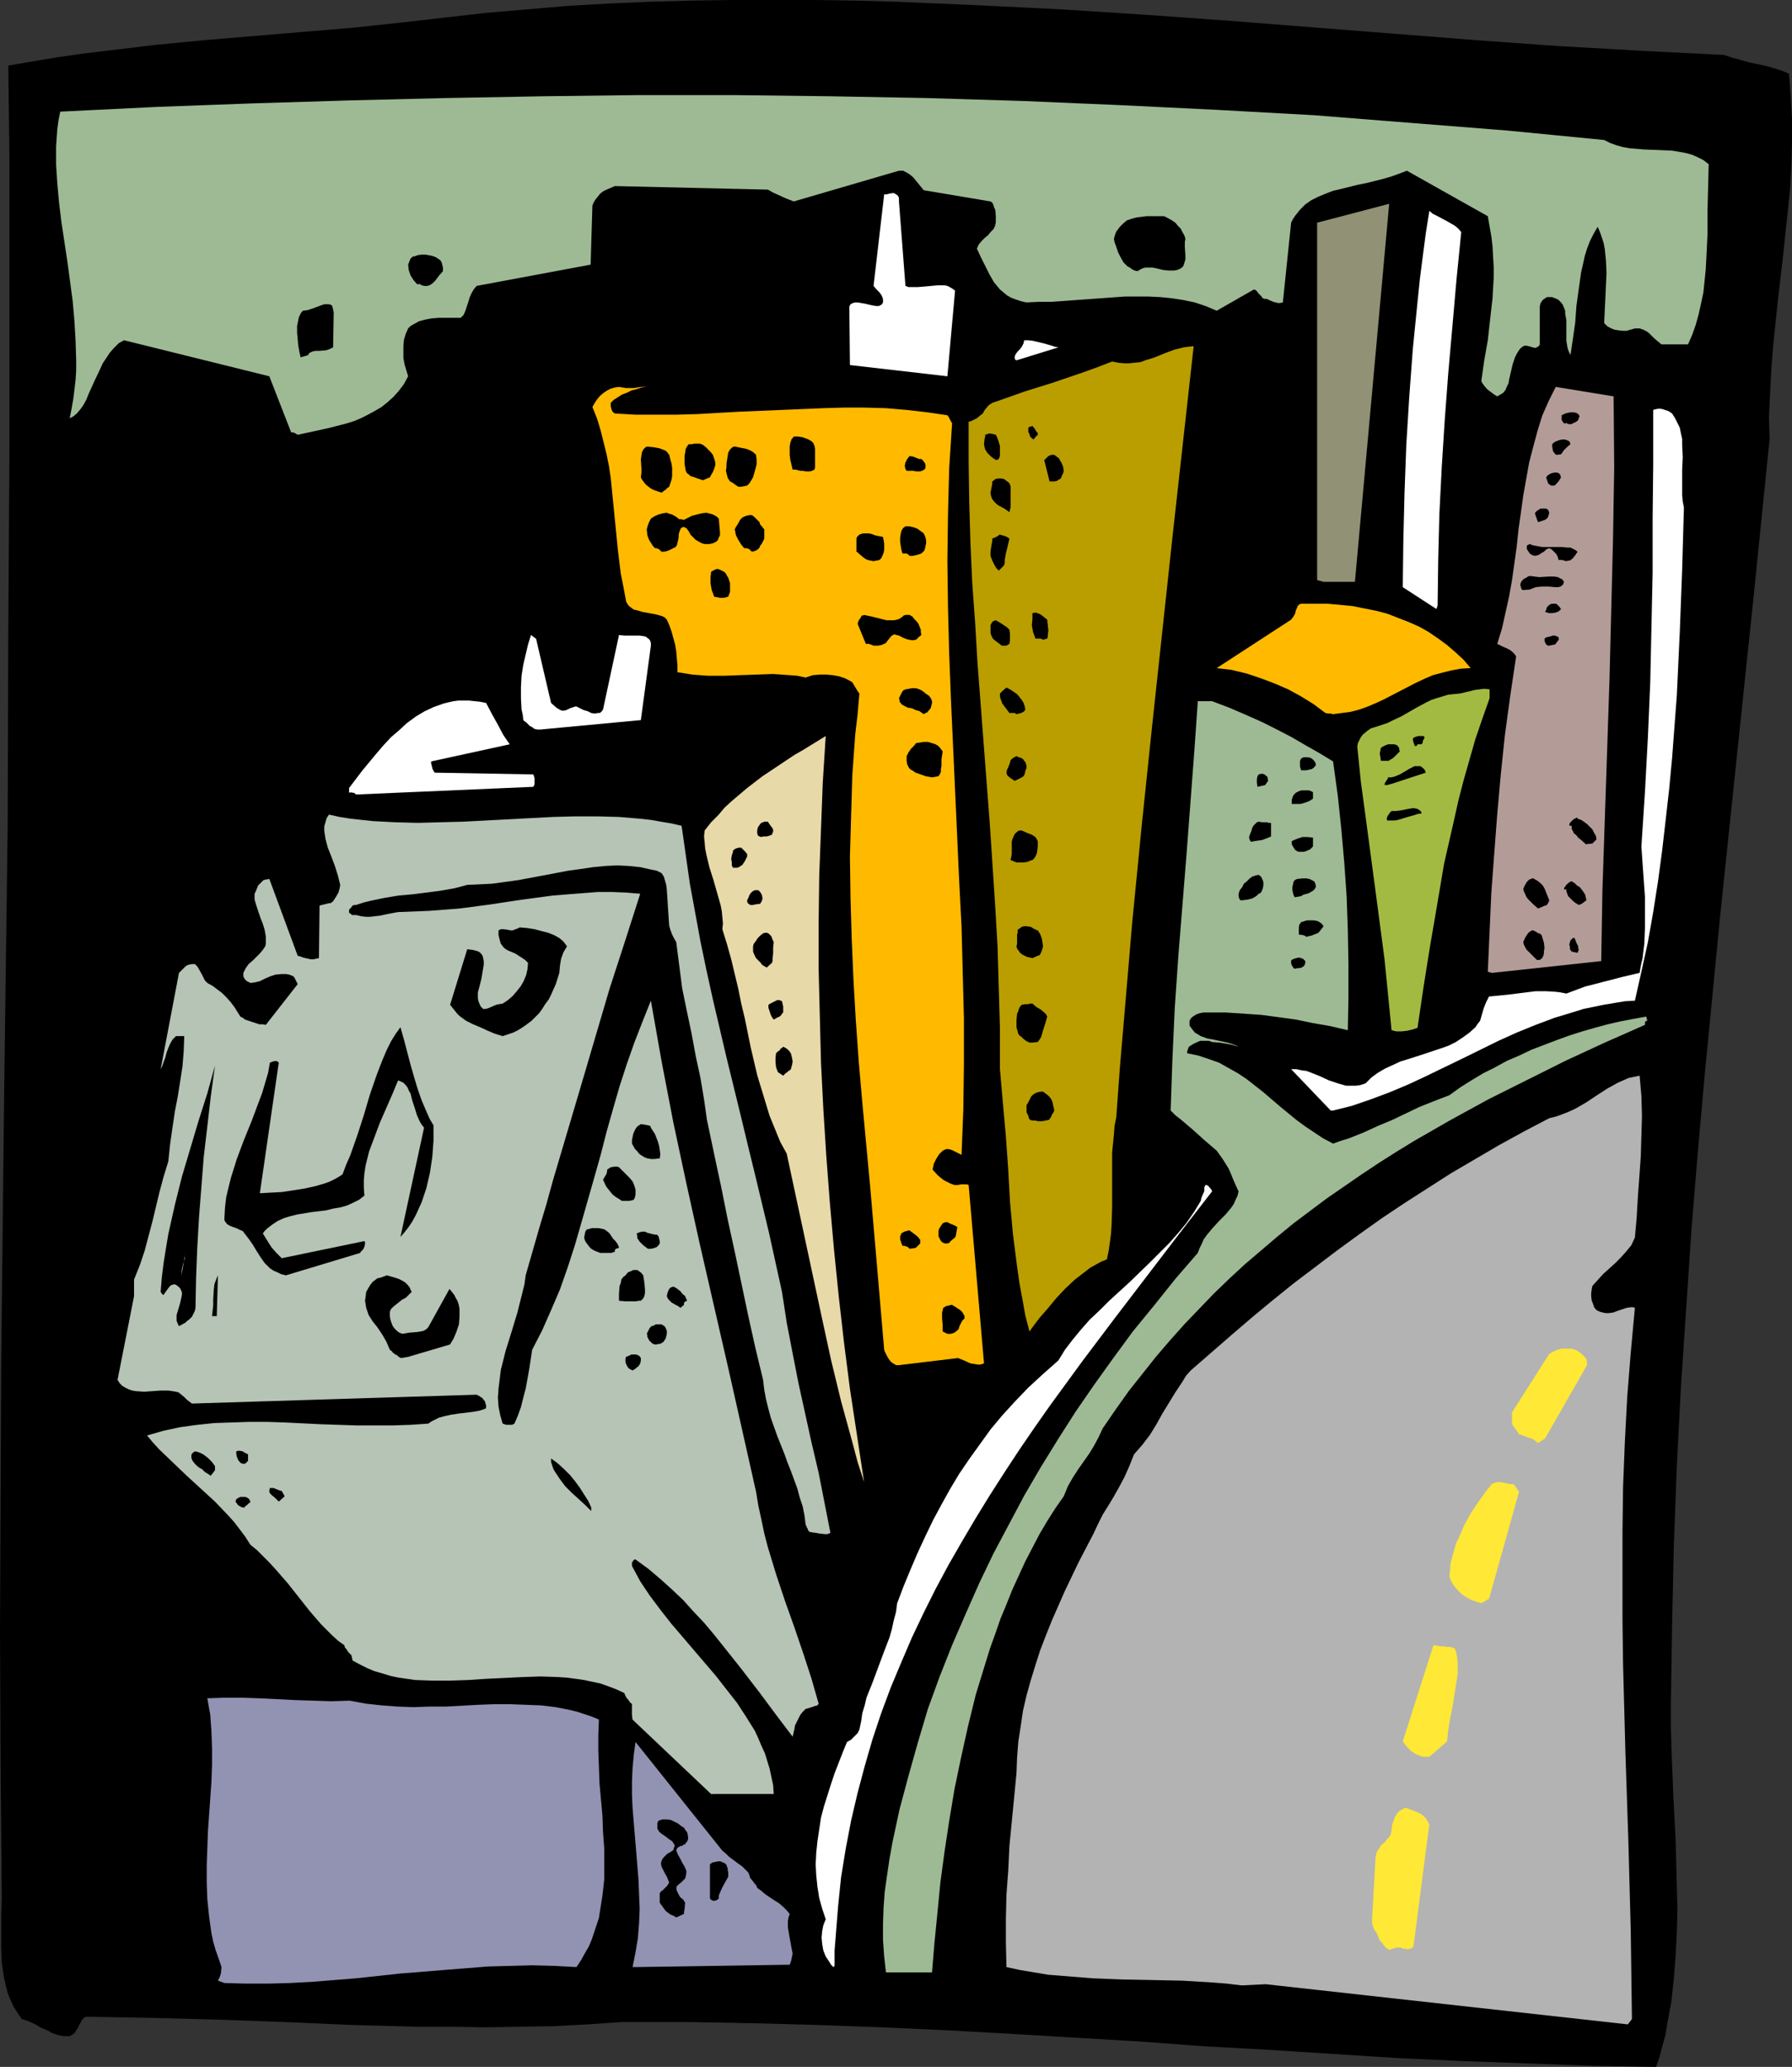 <?xml version="1.0" encoding="UTF-8" standalone="no"?>
<svg
   version="1.0"
   width="129.724mm"
   height="149.591mm"
   id="svg110"
   sodipodi:docname="Skyline 11.wmf"
   xmlns:inkscape="http://www.inkscape.org/namespaces/inkscape"
   xmlns:sodipodi="http://sodipodi.sourceforge.net/DTD/sodipodi-0.dtd"
   xmlns="http://www.w3.org/2000/svg"
   xmlns:svg="http://www.w3.org/2000/svg">
  <rect width="100%" height="100%" fill="#333333" stroke="none"/>
  <sodipodi:namedview
     id="namedview110"
     pagecolor="#ffffff"
     bordercolor="#000000"
     borderopacity="0.25"
     inkscape:showpageshadow="2"
     inkscape:pageopacity="0.0"
     inkscape:pagecheckerboard="0"
     inkscape:deskcolor="#d1d1d1"
     inkscape:document-units="mm" />
  <defs
     id="defs1">
    <pattern
       id="WMFhbasepattern"
       patternUnits="userSpaceOnUse"
       width="6"
       height="6"
       x="0"
       y="0" />
  </defs>
  <path
     style="fill:#000000;fill-opacity:1;fill-rule:evenodd;stroke:none"
     d="m 453.126,565.383 0.97,-2.909 0.808,-3.07 0.808,-2.909 0.485,-3.07 1.131,-6.14 0.646,-6.14 0.485,-6.302 0.323,-6.14 0.162,-6.302 -0.162,-6.302 -0.323,-12.604 -0.646,-12.604 -0.485,-12.442 -0.162,-6.14 v -6.302 l 0.323,-21.652 0.485,-21.814 0.808,-21.652 1.131,-21.652 1.454,-21.652 1.454,-21.652 1.778,-21.652 1.939,-21.652 2.101,-21.491 2.101,-21.652 4.525,-43.143 4.525,-43.143 4.363,-42.981 -0.162,-6.463 0.323,-6.302 0.323,-6.463 0.485,-6.302 1.293,-12.442 1.454,-12.442 1.293,-12.28 0.646,-6.302 0.323,-6.14 0.162,-6.14 V 32.64 l -0.323,-6.14 -0.485,-6.302 -1.778,-0.808 -2.101,-0.646 -2.101,-0.646 -2.262,-0.485 -2.424,-0.485 -2.262,-0.646 -2.424,-0.646 -2.424,-0.808 L 449.086,13.896 426.462,12.604 403.838,10.988 381.214,9.21 358.59,7.433 335.966,5.655 313.342,4.04 290.718,2.585 268.094,1.454 256.782,0.97 245.47,0.485 234.158,0.162 223.008,0 H 211.696 200.384 L 189.072,0.162 177.76,0.485 166.448,0.97 155.297,1.616 143.985,2.585 132.673,3.555 121.361,4.848 110.049,6.14 96.475,7.594 82.901,8.726 55.914,10.988 l -13.413,1.293 -13.413,1.616 -6.787,0.808 -6.626,0.97 -6.787,1.131 -6.626,1.131 0.323,25.853 v 26.015 51.869 l -0.323,52.192 -0.162,52.03 -0.97,73.682 -0.808,73.521 -0.162,36.68 L 0,446.295 l 0.162,36.518 0.323,36.518 -0.162,4.363 v 4.363 4.524 l 0.162,4.363 0.323,2.101 0.323,2.101 0.485,2.101 0.485,1.939 0.808,1.939 0.808,1.777 1.131,1.777 1.131,1.616 1.939,0.646 1.778,0.808 1.616,0.97 1.616,0.646 1.454,0.808 1.454,0.485 1.616,0.323 h 0.646 0.97 l 0.808,-0.485 0.646,-0.485 0.323,-0.646 0.485,-0.646 0.323,-0.808 0.485,-0.808 0.485,-0.808 0.808,-0.646 9.05,0.162 9.211,0.162 18.099,0.485 18.099,0.646 18.261,0.808 18.261,0.485 h 9.211 l 9.211,0.162 9.211,-0.162 9.373,-0.162 9.373,-0.485 9.373,-0.646 h 17.938 l 17.776,0.323 17.776,0.485 17.776,0.646 17.614,0.808 17.614,0.97 35.229,2.101 17.453,1.293 17.614,0.97 35.39,2.262 17.614,0.808 17.614,0.646 17.776,0.646 z"
     id="path1" />
  <path
     style="fill:#b3b3b3;fill-opacity:1;fill-rule:evenodd;stroke:none"
     d="m 446.5,552.295 -0.162,-12.119 -0.162,-12.119 -0.646,-24.238 -0.808,-24.238 -0.646,-24.238 -0.162,-12.119 v -12.119 -12.28 l 0.162,-12.119 0.485,-12.28 0.646,-12.28 0.97,-12.119 1.131,-12.28 -0.485,-0.162 h -0.646 l -1.131,0.162 -2.424,0.808 -1.293,0.485 -1.293,0.162 h -0.646 l -0.808,-0.162 -0.646,-0.162 -0.808,-0.323 -0.485,-0.323 -0.485,-0.646 -0.323,-0.97 -0.323,-0.808 -0.162,-1.131 v -0.97 l 0.162,-1.131 0.162,-0.808 1.454,-1.616 1.454,-1.616 1.616,-1.454 1.616,-1.454 1.616,-1.616 1.454,-1.616 1.454,-1.777 0.97,-2.101 0.485,-5.332 0.323,-5.655 0.808,-11.149 0.162,-5.494 0.162,-5.655 -0.162,-5.494 -0.485,-5.494 -1.616,0.323 -1.454,0.323 -1.454,0.646 -1.454,0.646 -2.909,1.616 -2.747,1.777 -2.909,1.939 -3.07,1.777 -1.778,0.808 -1.616,0.646 -1.778,0.646 -1.939,0.485 -6.787,3.555 -6.787,3.716 -6.626,3.878 -6.626,3.878 -6.302,4.04 -6.302,4.04 -6.302,4.201 -6.141,4.363 -5.979,4.363 -5.979,4.524 -5.979,4.524 -5.818,4.686 -5.656,4.686 -5.656,4.848 -11.15,9.695 -1.293,1.454 -0.97,1.616 -1.939,2.909 -1.778,2.909 -1.778,2.909 -1.616,2.909 -1.778,2.909 -2.101,2.747 -1.131,1.293 -1.131,1.293 -0.646,1.616 -0.646,1.616 -1.293,2.909 -1.454,2.747 -1.454,2.585 -1.454,2.424 -1.616,2.585 -1.293,2.585 -1.293,2.747 -4.04,7.756 -3.717,7.756 -3.555,8.079 -1.616,4.04 -1.616,4.201 -1.293,4.04 -1.293,4.201 -1.131,4.04 -0.97,4.201 -0.646,4.363 -0.646,4.201 -0.323,4.201 -0.162,4.201 -0.646,6.787 -0.646,6.625 -0.646,6.625 -0.323,6.787 -0.485,6.463 -0.162,6.625 v 6.625 l 0.162,6.625 3.717,0.808 3.878,0.646 3.878,0.646 4.04,0.323 4.04,0.323 4.04,0.323 8.08,0.323 8.242,0.162 8.242,0.162 8.08,0.485 4.04,0.323 4.04,0.485 6.626,-0.323 99.061,10.988 z"
     id="path2" />
  <path
     style="fill:#9292b3;fill-opacity:1;fill-rule:evenodd;stroke:none"
     d="m 61.408,542.438 5.979,0.162 h 5.979 l 5.979,-0.162 5.979,-0.323 12.12,-0.97 11.958,-1.293 11.958,-0.97 6.141,-0.485 5.979,-0.485 6.141,-0.162 5.979,-0.162 6.141,0.162 5.979,0.323 1.293,-1.939 0.97,-1.777 1.131,-1.939 0.808,-1.939 0.646,-1.939 0.646,-1.939 0.646,-1.939 0.323,-2.101 0.646,-4.04 0.485,-4.363 v -4.201 -4.363 l -0.323,-4.363 -0.162,-4.524 -0.808,-8.887 -0.162,-4.524 -0.162,-4.363 v -4.363 l 0.162,-4.201 -1.939,-0.808 -1.939,-0.646 -1.939,-0.646 -1.939,-0.485 -4.04,-0.808 -4.04,-0.485 -4.202,-0.162 -4.363,-0.162 h -4.202 l -4.363,0.162 -8.888,0.485 h -4.363 l -4.525,0.162 -4.363,-0.162 -4.363,-0.323 -4.363,-0.485 -4.363,-0.808 -5.01,0.162 -5.01,-0.162 -5.01,-0.162 -9.696,-0.485 -4.848,-0.162 h -4.686 l -4.686,0.162 0.808,4.524 0.323,4.524 0.162,4.686 v 4.524 l -0.162,4.524 -0.646,9.21 -0.323,4.524 -0.162,4.686 -0.162,4.524 v 4.686 l 0.162,4.524 0.485,4.686 0.646,4.686 0.485,2.262 0.646,2.262 0.808,2.262 0.808,2.424 -0.162,1.777 -0.323,0.97 -0.485,0.97 z"
     id="path3" />
  <path
     style="fill:#9eba94;fill-opacity:1;fill-rule:evenodd;stroke:none"
     d="m 243.369,539.53 h 11.635 l 0.646,-7.918 0.808,-8.079 0.808,-8.402 1.131,-8.402 1.293,-8.564 1.454,-8.726 1.778,-8.564 1.939,-8.726 2.101,-8.564 2.586,-8.402 1.293,-4.201 1.454,-4.04 1.454,-4.201 1.616,-3.878 1.616,-4.04 1.778,-3.878 1.778,-3.878 1.939,-3.716 1.939,-3.716 2.101,-3.555 2.262,-3.555 2.262,-3.232 1.131,-2.747 1.293,-2.262 1.454,-2.262 3.07,-4.363 1.293,-2.101 1.293,-2.424 1.131,-2.424 3.555,-5.171 3.555,-5.009 3.717,-4.686 3.717,-4.686 3.878,-4.524 4.04,-4.524 4.04,-4.201 4.04,-4.201 4.202,-4.04 4.202,-3.878 4.363,-3.716 4.363,-3.716 4.525,-3.716 4.525,-3.393 4.525,-3.393 4.686,-3.232 4.686,-3.232 4.848,-3.232 4.848,-3.07 5.01,-3.07 9.858,-5.655 10.342,-5.655 10.342,-5.171 10.666,-5.332 10.827,-5.009 10.989,-4.848 v -0.323 -0.323 l 0.162,-0.323 0.323,-0.162 h 0.162 v -0.162 l -0.162,-0.323 v -0.323 l -0.162,-0.323 -3.555,0.646 -3.394,0.646 -3.555,0.808 -3.555,0.97 -3.394,0.97 -3.555,1.131 -3.555,1.293 -3.394,1.293 -3.394,1.293 -3.394,1.616 -3.394,1.454 -3.232,1.777 -3.232,1.616 -3.232,1.939 -3.07,1.939 -2.909,2.101 -4.202,1.616 -4.04,1.616 -3.717,1.777 -3.717,1.777 -3.878,1.616 -3.878,1.777 -4.04,1.616 -2.101,0.646 -2.262,0.808 -2.747,-1.454 -2.424,-1.616 -2.424,-1.616 -2.424,-1.777 -4.525,-3.716 -4.525,-3.878 -2.262,-1.777 -2.262,-1.777 -2.424,-1.616 -2.586,-1.454 -2.586,-1.454 -2.747,-0.97 -2.909,-0.97 -3.07,-0.646 v -0.485 l 0.162,-0.485 0.162,-0.485 0.162,-0.323 0.97,-0.646 0.97,-0.485 1.131,-0.485 h 1.131 1.293 l 0.808,0.323 2.101,0.162 1.939,0.323 1.616,0.323 1.616,0.485 -0.646,-0.323 -0.808,-0.323 -1.616,-0.485 -3.717,-0.808 -1.778,-0.323 -1.778,-0.646 -0.808,-0.485 -0.808,-0.485 -0.646,-0.808 -0.485,-0.646 -0.323,-0.485 v -0.485 -0.485 -0.323 l 0.485,-0.808 0.646,-0.485 0.808,-0.485 0.97,-0.323 0.97,-0.162 h 0.97 5.01 l 4.848,0.323 4.848,0.323 4.848,0.646 4.686,0.646 4.686,0.97 4.686,0.808 4.848,1.131 0.162,-9.049 v -9.21 l -0.162,-9.049 -0.323,-9.21 -0.646,-9.21 -0.808,-9.21 -0.97,-9.21 -1.293,-9.372 -3.717,-2.262 -3.717,-2.101 -3.878,-2.262 -4.04,-2.101 -4.202,-2.101 -4.363,-1.939 -4.525,-1.939 -4.686,-1.777 h -3.878 l -0.97,13.896 -2.101,27.792 -1.131,14.058 -1.131,14.058 -0.97,14.058 -0.646,14.058 -0.485,14.058 1.293,1.293 1.454,1.131 3.232,2.747 3.232,2.909 3.394,2.909 0.808,1.131 0.808,1.131 0.808,1.293 0.808,1.293 0.646,1.454 0.646,1.616 0.646,1.454 0.808,1.777 -0.323,1.293 -0.485,0.97 -0.485,1.131 -0.646,0.97 -1.616,1.939 -1.778,1.777 -1.778,1.939 -1.616,1.939 -0.808,1.131 -0.485,1.131 -0.646,1.293 -0.485,1.293 -6.141,7.11 -5.818,7.271 -5.818,7.11 -5.333,7.271 -5.333,7.433 -5.01,7.271 -4.848,7.594 -4.686,7.594 -4.525,7.756 -4.202,7.918 -4.202,7.918 -3.878,8.079 -3.717,8.402 -3.717,8.564 -3.394,8.564 -3.232,8.887 -2.747,9.21 -2.586,9.21 -2.424,9.049 -0.97,4.524 -0.97,4.524 -0.808,4.524 -0.646,4.363 -0.646,4.524 -0.323,4.363 -0.162,4.524 v 4.363 l 0.323,4.524 0.485,4.363 z"
     id="path4" />
  <path
     style="fill:#9292b3;fill-opacity:1;fill-rule:evenodd;stroke:none"
     d="m 173.881,538.075 42.178,-0.646 0.323,-0.808 0.162,-0.646 0.162,-0.808 0.162,-0.808 -0.323,-1.616 -0.646,-3.555 -0.323,-1.939 v -1.777 l 0.162,-0.97 0.323,-0.97 -0.808,-0.97 -0.97,-0.97 -1.131,-0.97 -1.293,-0.808 -2.424,-1.616 -1.131,-0.97 -1.131,-0.808 -0.162,-0.485 -0.323,-0.485 -0.323,-0.323 -0.323,-0.485 -0.808,-0.97 -0.162,-0.646 -0.323,-0.808 -0.808,-0.808 -0.808,-0.808 -1.778,-1.293 -1.939,-1.454 -0.808,-0.808 -0.97,-0.808 -23.755,-29.731 v 0 l -0.485,3.555 -0.323,3.555 -0.162,3.555 v 3.716 l 0.162,3.716 0.323,3.878 0.646,7.756 0.646,7.918 0.162,4.04 0.162,4.04 -0.162,3.878 -0.323,4.04 -0.646,3.878 -0.808,4.04 z"
     id="path5" />
  <path
     style="fill:#ffffff;fill-opacity:1;fill-rule:evenodd;stroke:none"
     d="m 228.341,537.752 v -4.201 l 0.323,-4.04 0.646,-8.079 0.808,-7.918 1.293,-7.918 1.454,-7.594 1.778,-7.594 1.939,-7.271 2.101,-7.271 2.424,-7.271 2.586,-6.948 2.909,-6.948 2.909,-6.787 3.232,-6.787 3.232,-6.463 3.555,-6.625 3.717,-6.463 3.717,-6.302 3.878,-6.302 4.04,-6.302 4.04,-6.14 4.202,-6.14 4.202,-5.979 8.726,-11.957 8.888,-11.796 8.888,-11.634 8.888,-11.634 8.888,-11.472 v -0.162 l -0.162,-0.323 -0.808,-0.97 -0.485,-0.323 h -0.162 -0.162 l -0.162,0.323 -0.162,0.323 v 0.485 0.646 l -0.162,0.162 v 0.162 l -0.162,0.323 -0.162,0.323 -0.323,0.808 -0.162,0.808 -1.778,2.909 -2.101,3.07 -2.262,2.747 -2.424,2.747 -2.747,2.747 -2.586,2.585 -5.494,5.332 -5.656,5.171 -2.586,2.585 -2.747,2.585 -2.424,2.747 -2.262,2.747 -2.101,2.747 -1.778,2.909 -4.202,3.716 -4.04,3.716 -3.717,3.878 -3.394,3.716 -3.232,3.878 -2.909,4.04 -2.909,4.04 -2.747,4.04 -2.424,4.04 -2.424,4.363 -2.262,4.201 -2.101,4.363 -2.101,4.524 -1.939,4.524 -1.939,4.686 -1.778,4.686 -0.323,2.424 -0.646,2.424 -0.485,2.262 -0.646,2.262 -1.616,4.201 -3.07,8.241 -1.616,4.04 -0.485,2.101 -0.646,2.101 -0.323,2.262 -0.485,2.262 -0.485,0.97 -0.808,0.808 -0.97,0.97 -1.131,0.646 -1.131,2.747 -1.131,2.909 -1.131,2.909 -0.97,2.909 -0.97,3.07 -0.97,3.07 -0.808,3.07 -0.485,3.232 -0.485,3.232 -0.323,3.07 -0.162,3.232 0.162,3.07 0.323,3.07 0.485,3.07 0.808,2.909 0.97,2.909 -0.646,1.616 -0.323,1.616 -0.162,1.777 0.162,1.777 0.323,1.777 0.646,1.616 0.97,1.454 0.485,0.808 0.646,0.646 z"
     id="path6" />
  <path
     style="fill:#ffe836;fill-opacity:1;fill-rule:evenodd;stroke:none"
     d="m 382.022,532.743 h 0.808 0.485 l 0.646,0.323 h 0.646 l 0.646,0.162 0.485,-0.162 0.485,-0.162 0.485,-0.323 4.363,-33.609 -0.485,-0.808 -0.485,-0.808 -0.646,-0.646 -0.646,-0.485 -0.97,-0.485 -0.808,-0.323 -2.101,-0.808 h -0.646 l -0.646,0.323 -0.808,0.485 -0.485,0.485 -0.323,0.485 v 0.162 l -0.323,0.323 -0.162,0.485 -0.162,0.485 -0.485,1.293 -0.162,1.616 -0.162,0.485 v 0.485 l -0.485,0.808 -0.646,0.646 -0.646,0.808 -0.808,0.646 -0.646,0.97 -0.646,0.97 -0.162,0.646 -0.162,0.646 -0.97,17.128 v 0.808 l 0.162,0.808 0.162,0.646 0.323,0.646 0.485,0.646 0.323,0.646 0.646,1.616 0.485,0.485 0.323,0.323 0.162,0.323 0.646,0.808 0.485,0.323 0.485,0.323 z"
     id="path7" />
  <path
     style="fill:#000000;fill-opacity:1;fill-rule:evenodd;stroke:none"
     d="m 187.133,523.533 v -0.162 -0.323 l 0.162,-0.808 0.162,-1.777 -0.323,-0.485 -0.162,-0.323 -0.808,-0.646 -0.323,-0.485 -0.323,-0.646 -0.323,-0.646 -0.162,-0.808 0.162,-0.485 0.323,-0.323 0.808,-0.646 0.646,-0.646 0.485,-0.485 0.162,-0.485 0.162,-0.97 v -0.646 l -0.323,-0.808 -0.323,-0.646 -0.323,-0.485 -0.162,-0.323 -0.485,-0.97 -0.646,-1.131 -0.485,-1.131 0.162,-0.485 0.162,-0.323 0.323,-0.162 0.485,-0.323 h 0.485 l 0.323,-0.323 0.485,-0.162 0.162,-0.323 0.323,-0.323 0.162,-0.323 0.162,-0.485 v -0.485 l -0.162,-0.97 -0.162,-0.485 -0.323,-0.323 -0.485,-0.808 -0.808,-0.485 -0.808,-0.646 -0.97,-0.485 -0.97,-0.485 -1.131,-0.162 H 181.315 l -1.131,0.323 -0.323,0.646 v 0.646 0.485 0.485 l 0.323,0.485 0.162,0.323 0.808,0.646 0.97,0.646 0.808,0.646 0.97,0.646 0.646,0.97 v 0.485 l -0.162,0.323 -0.162,0.646 -0.485,0.323 -0.485,0.323 -0.646,0.323 -0.485,0.485 -0.646,0.646 -0.485,0.808 -0.162,0.808 0.162,0.808 0.323,0.646 0.323,0.646 0.323,0.646 0.485,0.808 0.323,0.808 0.323,0.808 -0.323,0.485 -0.162,0.323 -0.646,0.646 -0.323,0.323 -0.323,0.323 -0.485,0.323 -0.323,0.485 v 2.585 l 0.323,0.485 0.485,0.646 0.808,1.131 0.646,0.485 0.646,0.485 0.808,0.323 0.808,0.485 z"
     id="path8" />
  <path
     style="fill:#000000;fill-opacity:1;fill-rule:evenodd;stroke:none"
     d="m 196.667,519.331 v -0.808 l 0.323,-0.808 0.646,-1.454 0.808,-1.454 0.808,-1.454 v -0.485 -0.646 l -0.162,-0.808 v -0.485 l -0.162,-0.162 -0.162,-0.646 -0.485,-0.485 -0.485,-0.162 -0.646,-0.323 h -0.646 l -0.808,0.162 -0.808,0.162 -0.646,0.485 v 9.372 l 0.162,0.162 0.323,0.323 h 0.162 l 0.323,0.162 0.808,-0.162 z"
     id="path9" />
  <path
     style="fill:#b5c4b5;fill-opacity:1;fill-rule:evenodd;stroke:none"
     d="m 195.697,490.731 h 15.998 l -0.162,-2.424 -0.485,-2.262 -0.485,-2.262 -0.646,-2.101 -0.646,-2.101 -0.97,-2.101 -0.808,-1.939 -0.97,-2.101 -2.424,-3.878 -2.424,-3.716 -2.909,-3.716 -2.909,-3.716 -12.282,-14.381 -2.909,-3.716 -2.909,-3.878 -2.586,-3.878 -2.262,-4.201 v -0.323 -0.646 l 0.485,-0.646 0.162,-0.162 h 0.323 l 3.555,2.585 3.232,2.747 3.232,2.909 3.07,2.909 2.747,3.07 2.909,3.07 2.586,3.07 2.586,3.232 5.01,6.302 4.848,6.302 4.686,6.302 4.525,5.979 0.485,-2.101 0.162,-0.97 0.485,-0.97 0.485,-0.97 0.485,-0.97 0.646,-0.808 0.808,-0.808 0.646,-0.162 0.97,-0.323 0.97,-0.323 0.646,-0.162 0.323,-0.485 -0.97,-3.393 -0.97,-3.393 -2.262,-6.948 -2.424,-7.11 -2.586,-7.271 -2.424,-7.271 -2.262,-7.433 -0.97,-3.716 -0.808,-3.878 -0.808,-3.716 -0.646,-3.878 -7.595,-33.771 -7.757,-33.771 -3.717,-16.805 -3.555,-16.643 -3.232,-16.805 -1.454,-8.241 -1.454,-8.241 -2.262,5.655 -2.262,5.817 -2.101,5.979 -1.939,5.979 -1.778,6.14 -1.778,6.302 -1.616,6.302 -1.778,6.302 -3.555,12.442 -1.778,6.14 -1.939,5.979 -2.101,5.979 -2.424,5.655 -2.424,5.494 -2.747,5.332 -0.808,5.332 -0.97,5.332 -0.646,2.424 -0.646,2.585 -0.808,2.262 -0.97,2.262 -0.646,0.323 h -0.808 -0.808 l -0.97,-0.323 -0.646,-2.262 -0.485,-2.424 -0.162,-2.424 0.162,-2.424 0.323,-2.585 0.323,-2.585 0.646,-2.585 0.646,-2.585 1.616,-5.171 1.616,-5.332 1.293,-5.171 0.646,-2.585 0.323,-2.424 3.717,-12.927 1.939,-6.463 1.778,-6.463 7.757,-26.177 7.757,-26.338 4.202,-12.927 4.202,-13.088 -3.878,-0.323 -3.878,-0.162 h -3.878 l -4.04,0.323 -4.202,0.323 -4.04,0.323 -8.403,1.131 -4.363,0.646 -4.202,0.646 -8.565,1.131 -4.202,0.323 -4.202,0.323 -4.202,0.162 -4.202,0.162 -1.778,0.323 -1.616,0.323 -1.454,0.323 -1.454,0.162 -1.293,0.162 h -1.293 l -1.293,-0.162 -1.293,-0.323 h -0.646 -0.485 l -0.323,-0.323 -0.323,-0.162 -0.162,-0.162 v -0.323 -0.485 l 0.485,-0.485 0.485,-0.646 0.485,-0.162 h 0.485 l 1.939,-0.646 1.939,-0.485 3.878,-0.808 3.878,-0.646 3.717,-0.323 3.878,-0.485 3.717,-0.485 3.717,-0.646 1.939,-0.485 1.778,-0.485 3.394,-0.162 3.394,-0.162 3.555,-0.485 3.555,-0.485 6.949,-1.293 6.787,-1.293 3.555,-0.485 3.232,-0.485 3.394,-0.323 3.232,-0.162 3.232,0.162 3.07,0.323 2.909,0.646 1.616,0.323 1.293,0.646 0.646,0.97 0.323,1.131 0.323,1.131 0.162,1.293 0.162,2.424 0.162,2.585 0.162,2.424 0.162,2.424 0.323,1.131 0.485,1.293 0.485,0.97 0.646,1.131 0.808,6.302 0.808,6.302 1.293,6.302 1.293,6.14 1.131,6.14 1.293,5.979 0.97,5.817 0.808,5.655 1.939,9.21 1.939,9.049 1.778,8.887 1.939,8.887 3.717,17.613 1.939,8.726 2.101,8.726 0.323,2.747 0.485,2.585 0.646,2.585 0.646,2.424 1.778,5.009 1.939,4.848 0.808,2.262 0.97,2.424 1.778,4.848 0.646,2.424 0.808,2.424 0.485,2.424 0.323,2.585 0.162,0.323 0.162,0.323 v 0.162 l 0.162,0.162 0.162,0.485 0.323,0.485 0.646,0.162 1.293,0.162 0.808,0.162 1.454,0.162 h 0.808 l 0.808,-0.323 -1.616,-8.241 -1.616,-8.241 -1.939,-8.241 -3.555,-16.158 -1.616,-8.241 -1.616,-8.402 -1.293,-8.402 -3.555,-16.158 -3.878,-16.158 -1.939,-7.918 -1.939,-8.079 -3.878,-15.835 -3.717,-15.835 -1.778,-8.079 -1.616,-7.756 -1.454,-7.918 -1.454,-7.918 -1.131,-7.918 -1.131,-7.918 -2.747,-0.646 -2.909,-0.485 -2.747,-0.485 -2.909,-0.323 -5.818,-0.485 -5.979,-0.162 h -6.141 l -5.979,0.162 -12.282,0.646 -12.282,0.646 -6.302,0.162 -6.141,0.162 -6.141,-0.162 -6.141,-0.323 -5.979,-0.646 -3.07,-0.485 -2.909,-0.646 -0.646,0.97 -0.323,1.131 -0.323,1.131 v 1.131 l 0.162,1.131 0.162,1.131 0.646,2.424 0.97,2.424 0.97,2.585 0.808,2.585 0.646,2.585 -0.162,0.97 -0.323,1.131 -0.646,1.131 -0.646,0.97 -0.162,0.323 -0.323,0.162 -0.323,0.323 h -0.485 l -0.646,0.162 -0.646,0.162 -1.293,0.323 -0.162,14.381 -0.808,0.162 -0.646,0.162 h -0.808 l -0.646,-0.162 -1.454,-0.323 -0.808,-0.323 -0.646,-0.162 -7.757,-21.006 -0.97,0.162 -0.646,0.162 -0.485,0.485 -0.485,0.485 -0.485,0.485 -0.323,0.808 -0.323,0.808 -0.323,0.646 v 1.616 l 0.485,1.616 1.131,3.393 0.646,1.616 0.485,1.616 0.323,1.777 v 1.616 0.485 l -0.162,0.646 -0.646,0.97 -0.808,0.97 -0.97,0.97 -0.97,0.97 -1.131,0.97 -0.808,1.131 -0.646,1.293 v 0.97 l 0.323,0.646 0.323,0.323 0.323,0.323 0.323,0.162 0.646,0.323 1.293,-0.162 1.293,-0.323 1.293,-0.646 1.454,-0.646 1.454,-0.485 1.616,-0.162 h 0.646 0.808 l 0.808,0.162 0.808,0.323 0.323,0.162 0.323,0.485 0.323,0.646 0.485,0.97 -8.726,11.149 -0.808,-0.162 H 70.942 l -1.939,-0.646 -0.97,-0.323 -0.97,-0.323 -0.646,-0.485 -0.646,-0.323 -0.808,-1.293 -0.808,-1.293 -0.97,-1.293 -1.131,-1.293 -1.293,-1.293 -1.293,-0.97 -1.293,-0.97 -1.454,-0.808 -0.485,-0.485 -0.323,-0.485 -0.646,-1.293 -0.808,-1.454 -0.485,-0.808 -0.646,-0.646 h -0.808 l -0.808,0.162 -0.485,0.162 -0.485,0.323 -0.808,0.808 -0.97,0.97 -5.01,26.338 0.485,-0.97 0.323,-0.97 0.485,-1.293 0.323,-1.293 0.485,-1.293 0.485,-1.131 0.646,-1.131 0.97,-0.97 h 0.323 0.646 0.646 0.646 l -0.162,4.201 -0.323,4.04 -0.646,4.201 -0.646,4.04 -0.808,4.201 -0.646,4.363 -0.646,4.524 -0.485,4.686 -1.293,4.201 -1.131,4.201 -1.939,8.079 -2.101,7.918 -1.293,3.878 -1.616,4.04 v 4.524 l -4.525,22.945 0.646,0.97 0.646,0.646 0.808,0.485 0.97,0.485 0.97,0.323 0.97,0.162 2.262,0.162 2.262,-0.162 2.262,-0.162 h 2.101 l 1.131,0.162 0.97,0.162 0.646,0.162 0.646,0.485 0.97,0.808 0.808,0.808 1.293,0.97 77.891,-2.424 0.646,0.323 0.485,0.323 0.485,0.323 0.323,0.485 0.323,0.323 0.162,0.646 0.162,0.485 v 0.808 l -0.808,0.323 -0.97,0.323 -1.778,0.323 -4.04,0.485 -2.101,0.323 -2.101,0.485 -1.131,0.323 -0.97,0.485 -0.97,0.485 -0.97,0.646 -4.848,0.323 -4.848,0.162 h -5.01 -4.848 l -9.858,-0.323 -9.858,-0.485 -4.848,-0.162 h -4.848 l -4.848,0.162 -4.686,0.162 -4.686,0.485 -4.686,0.646 -4.525,0.97 -4.525,1.293 1.616,1.939 1.778,1.939 3.717,3.555 3.717,3.555 3.878,3.555 3.878,3.555 3.555,3.716 1.616,1.777 1.616,2.101 1.454,1.939 1.454,2.262 1.778,1.454 3.394,3.393 1.778,1.939 3.232,3.716 3.07,3.878 3.07,3.878 3.07,3.555 1.616,1.616 1.454,1.454 1.616,1.454 1.616,1.131 0.162,0.646 0.323,0.323 0.646,0.97 0.808,0.808 0.162,0.646 0.162,0.808 2.101,1.131 1.939,0.97 1.939,0.808 2.262,0.646 2.101,0.646 2.262,0.485 2.262,0.323 2.262,0.323 4.686,0.162 h 4.848 l 5.01,-0.162 4.848,-0.323 10.019,-0.485 4.848,-0.162 4.848,0.162 2.424,0.162 2.424,0.323 2.262,0.323 2.262,0.485 2.262,0.485 2.262,0.808 2.101,0.808 2.101,0.97 0.485,1.131 0.808,0.97 0.162,0.323 0.323,0.323 0.162,0.162 h 0.162 v 1.939 1.131 l 0.162,1.293 21.493,20.36 z"
     id="path10" />
  <path
     style="fill:#ffe836;fill-opacity:1;fill-rule:evenodd;stroke:none"
     d="m 389.294,480.551 h 1.778 l 4.848,-4.201 0.323,-3.07 0.485,-3.07 0.646,-3.07 0.485,-3.07 0.485,-3.07 0.485,-3.07 v -1.454 -1.616 l -0.162,-1.616 -0.323,-1.616 -0.323,-0.646 -0.485,-0.323 -0.808,-0.162 h -0.808 l -0.97,-0.162 h -0.808 l -0.97,-0.162 -0.97,-0.162 -8.403,26.338 0.97,1.293 1.293,1.293 0.646,0.485 0.808,0.485 0.808,0.323 z"
     id="path11" />
  <path
     style="fill:#ffe836;fill-opacity:1;fill-rule:evenodd;stroke:none"
     d="m 405.292,438.539 0.485,-0.323 h 0.323 l 0.323,-0.323 0.323,-0.162 0.162,-0.162 0.485,-0.162 8.242,-29.408 -0.323,-0.323 -0.162,-0.162 v -0.323 h -0.162 v -0.162 l -0.323,-0.323 -0.162,-0.323 -0.323,-0.323 -1.293,-0.162 -1.616,-0.323 -0.808,-0.162 h -0.808 l -0.646,0.162 -0.808,0.323 -1.939,2.424 -1.939,2.747 -1.939,2.909 -1.778,3.232 -1.454,3.393 -0.808,1.616 -0.485,1.777 -0.485,1.777 -0.485,1.777 -0.162,1.939 -0.162,1.777 0.485,1.293 0.808,1.293 0.808,0.97 1.131,1.131 1.131,0.808 1.454,0.808 1.293,0.485 z"
     id="path12" />
  <path
     style="fill:#000000;fill-opacity:1;fill-rule:evenodd;stroke:none"
     d="m 161.761,412.363 -0.808,-1.777 -1.131,-1.777 -1.131,-1.777 -1.293,-1.777 -1.454,-1.777 -1.616,-1.616 -1.778,-1.616 -1.778,-1.293 v 0.97 l 0.323,0.97 0.323,0.97 0.485,0.808 0.646,0.97 0.646,0.97 1.454,1.939 1.778,1.777 1.778,1.616 1.939,1.777 1.616,1.616 z"
     id="path13" />
  <path
     style="fill:#000000;fill-opacity:1;fill-rule:evenodd;stroke:none"
     d="m 66.902,412.363 0.162,-0.323 0.485,-0.323 0.485,-0.485 0.485,-0.323 -0.162,-0.485 -0.323,-0.485 -0.485,-0.323 -0.485,-0.162 h -0.646 -0.646 l -0.646,0.323 -0.485,0.323 -0.162,0.485 v 0.323 l 0.323,0.323 0.323,0.485 0.808,0.485 0.485,0.162 z"
     id="path14" />
  <path
     style="fill:#000000;fill-opacity:1;fill-rule:evenodd;stroke:none"
     d="m 77.891,409.293 -0.808,-1.454 -0.646,-0.162 -0.808,-0.323 -0.808,-0.323 h -0.97 l -0.162,0.646 v 0.485 l 0.323,0.485 0.323,0.323 0.97,0.808 0.485,0.485 0.485,0.485 z"
     id="path15" />
  <path
     style="fill:#e8d9a8;fill-opacity:1;fill-rule:evenodd;stroke:none"
     d="m 236.421,405.415 -1.939,-12.765 -1.939,-12.765 -1.616,-12.604 -1.454,-12.765 -1.293,-12.765 -1.131,-12.765 -0.97,-12.765 -0.808,-12.765 -0.646,-12.765 -0.323,-12.765 -0.323,-12.765 v -12.765 l 0.162,-12.765 0.485,-12.765 0.485,-12.765 0.808,-12.765 -4.202,2.585 -2.101,1.293 -2.262,1.293 -4.363,2.909 -4.363,2.909 -4.202,3.232 -2.101,1.777 -2.101,1.777 -1.939,1.777 -1.778,2.101 -1.939,1.939 -1.778,2.262 -0.162,1.616 0.162,1.616 0.162,1.777 0.323,1.616 0.808,3.393 1.131,3.555 0.97,3.393 0.97,3.393 0.323,1.616 0.162,1.777 0.162,1.616 -0.162,1.616 1.293,4.201 1.131,4.04 1.939,8.079 0.808,4.04 0.97,4.04 1.616,7.918 1.778,7.594 1.131,3.716 1.131,3.716 1.131,3.716 1.454,3.555 1.454,3.555 1.778,3.232 2.424,11.311 2.424,11.311 4.848,22.622 2.424,11.149 2.747,11.311 3.07,11.149 1.454,5.494 z"
     id="path16" />
  <path
     style="fill:#000000;fill-opacity:1;fill-rule:evenodd;stroke:none"
     d="m 58.822,402.183 v -1.131 l -0.808,-1.131 -1.131,-1.131 -0.646,-0.485 -0.646,-0.485 -0.97,-0.485 -1.131,-0.323 -0.485,0.162 -0.162,0.162 -0.323,0.323 -0.162,0.323 v 0.323 0.485 l 0.323,0.808 0.646,0.808 0.646,0.646 0.646,0.485 0.646,0.323 0.808,0.808 0.808,0.485 0.485,0.323 0.162,0.162 h 0.162 z"
     id="path17" />
  <path
     style="fill:#000000;fill-opacity:1;fill-rule:evenodd;stroke:none"
     d="m 67.872,399.598 v -1.777 l -0.646,-0.323 -0.323,-0.162 -0.485,-0.323 -0.808,-0.162 h -0.485 l -0.485,0.162 v 0.646 l 0.162,0.808 0.323,0.808 0.323,0.485 0.485,0.485 0.646,0.162 h 0.323 l 0.323,-0.162 0.323,-0.323 z"
     id="path18" />
  <path
     style="fill:#ffe836;fill-opacity:1;fill-rule:evenodd;stroke:none"
     d="m 422.745,393.457 11.474,-20.036 v -0.808 l -0.162,-0.808 -0.485,-0.646 -0.808,-0.808 -0.808,-0.646 -0.97,-0.485 -1.131,-0.323 h -1.293 -1.293 l -1.131,0.323 -1.131,0.485 -1.131,0.646 -10.181,15.997 v 3.07 l 0.323,0.646 0.485,0.646 0.485,0.646 0.323,0.485 0.323,0.485 0.485,0.162 0.485,0.162 1.293,0.485 1.454,0.485 0.646,0.485 0.808,0.646 z"
     id="path19" />
  <path
     style="fill:#000000;fill-opacity:1;fill-rule:evenodd;stroke:none"
     d="m 173.881,374.39 0.162,-0.162 0.162,-0.162 0.485,-0.323 0.485,-0.808 0.162,-0.808 v -0.646 l -0.323,-0.485 -0.485,-0.323 -0.485,-0.162 h -0.646 -0.646 l -0.646,0.323 -0.808,0.323 -0.162,0.485 v 0.485 0.485 l 0.162,0.485 0.323,0.646 0.323,0.485 0.485,0.323 0.646,0.323 z"
     id="path20" />
  <path
     style="fill:#ffba00;fill-opacity:1;fill-rule:evenodd;stroke:none"
     d="m 245.955,373.421 16.16,-1.939 0.808,0.323 0.808,0.323 1.778,0.808 0.97,0.162 0.97,0.162 h 0.808 l 0.97,-0.323 -4.202,-48.798 -0.485,-0.162 h -0.808 -0.808 l -0.808,0.162 h -0.97 l -0.97,-0.323 -0.97,-0.485 -0.97,-0.485 -0.808,-0.646 -0.808,-0.646 -1.454,-1.616 0.162,-0.808 0.162,-0.808 0.646,-1.293 0.808,-1.293 0.97,-0.97 0.646,-0.323 0.646,-0.162 0.808,0.162 0.485,0.162 1.293,0.646 1.293,0.646 0.485,-12.442 0.162,-12.442 v -12.442 l -0.323,-12.442 -0.323,-12.604 -0.646,-12.442 -2.262,-49.93 -0.485,-12.604 -0.323,-12.604 -0.162,-12.442 0.162,-12.604 0.323,-12.604 0.808,-12.604 -0.323,-0.323 v -0.162 l -0.162,-0.323 v 0 l -0.162,-0.162 -0.162,-0.485 -0.485,-0.646 -5.494,-0.808 -5.656,-0.646 -5.656,-0.485 -5.818,-0.162 h -5.656 l -5.656,0.162 -11.474,0.485 -11.635,0.485 -5.656,0.323 -5.656,0.323 -5.656,0.162 h -5.818 -5.494 l -5.656,-0.323 -0.646,-0.485 -0.323,-0.808 -0.162,-0.808 v -0.808 l 0.808,-0.808 2.262,-1.454 1.293,-0.485 1.293,-0.646 1.293,-0.323 1.454,-0.485 1.454,-0.162 h -0.646 -0.97 l -1.939,0.323 h -2.101 l -0.97,-0.162 -0.97,-0.162 -1.131,0.162 -1.131,0.323 -0.97,0.485 -0.97,0.646 -0.97,0.808 -0.808,0.97 -0.646,0.97 -0.646,1.131 1.293,3.232 0.97,3.232 0.808,3.232 0.808,3.232 0.646,3.232 0.485,3.232 0.646,6.463 1.293,13.088 0.808,6.625 0.646,3.232 0.646,3.393 0.162,0.97 0.323,0.646 0.485,0.646 0.646,0.485 0.646,0.485 0.808,0.162 1.616,0.485 3.555,0.646 1.778,0.485 0.646,0.323 0.646,0.646 0.646,1.454 0.646,1.777 0.485,1.777 0.485,1.777 0.323,1.939 0.162,1.939 0.162,1.777 v 1.939 l 2.101,0.323 1.939,0.323 2.101,0.162 2.262,0.162 h 4.363 l 4.363,-0.162 4.525,-0.162 4.525,-0.162 2.262,0.162 2.262,0.162 2.101,0.162 2.262,0.485 0.97,-0.323 0.97,-0.323 1.939,-0.162 h 1.778 l 1.778,0.162 1.778,0.323 1.454,0.485 1.293,0.646 0.808,0.485 0.97,1.616 0.485,0.808 0.485,0.646 -0.485,5.655 -0.646,5.494 -0.808,11.311 -0.323,10.988 -0.323,11.311 0.162,11.149 0.323,11.149 0.485,11.311 0.646,11.149 0.808,11.311 0.97,11.149 2.101,22.46 1.939,22.46 1.939,22.622 0.162,0.485 0.323,0.646 0.323,0.646 0.485,0.808 0.485,0.646 0.646,0.485 0.808,0.485 z"
     id="path21" />
  <path
     style="fill:#000000;fill-opacity:1;fill-rule:evenodd;stroke:none"
     d="m 111.665,371.159 11.474,-3.393 0.97,-1.616 0.808,-1.939 0.646,-1.939 0.162,-2.101 V 359.04 358.07 l -0.162,-0.97 -0.323,-1.131 -0.485,-0.808 -0.485,-0.97 -0.646,-0.808 -0.646,-0.808 -5.818,10.503 -0.485,0.485 -0.808,0.485 -0.808,0.162 -0.97,0.162 -2.101,0.162 -1.939,0.323 -0.808,-0.323 -0.646,-0.485 -0.646,-0.646 -0.485,-0.646 -0.323,-0.808 -0.323,-0.97 -0.162,-0.97 v -1.131 l 0.323,-0.808 0.646,-0.646 0.808,-0.646 1.616,-1.293 0.97,-0.485 0.808,-0.808 0.808,-0.808 -0.323,-0.646 -0.162,-0.485 -0.646,-0.808 -0.646,-0.646 -0.808,-0.485 -0.97,-0.485 -0.97,-0.323 -1.131,-0.323 -1.131,-0.323 -1.778,0.646 -0.808,0.162 -0.646,0.485 -0.646,0.485 -0.646,0.808 -0.485,0.808 -0.646,1.131 -0.162,1.293 -0.162,1.131 0.162,0.97 0.162,0.97 0.323,0.97 0.323,0.97 1.131,1.777 1.293,1.616 1.293,1.939 1.131,1.939 0.485,1.131 0.485,1.131 0.646,0.485 0.162,0.323 0.323,0.162 0.323,0.323 0.485,0.162 0.485,0.485 0.646,0.323 z"
     id="path22" />
  <path
     style="fill:#000000;fill-opacity:1;fill-rule:evenodd;stroke:none"
     d="m 179.699,367.766 0.485,-0.162 h 0.485 l 0.485,-0.323 0.323,-0.162 0.323,-0.485 0.323,-0.485 0.162,-0.646 0.162,-0.646 v -0.808 l -0.323,-0.808 -0.323,-0.485 -0.808,-0.485 h -1.131 -0.485 l -0.485,0.323 -0.646,0.162 -0.485,0.485 -0.323,0.646 -0.485,0.97 0.162,0.323 v 0.485 l 0.485,0.97 0.485,0.485 0.323,0.323 0.646,0.323 z"
     id="path23" />
  <path
     style="fill:#000000;fill-opacity:1;fill-rule:evenodd;stroke:none"
     d="m 259.206,364.857 h 0.485 0.485 l 0.97,-0.323 0.808,-0.646 0.323,-0.323 0.162,-0.485 v -0.162 l 0.162,-0.323 0.323,-0.646 0.323,-0.646 0.646,-0.646 v -0.646 l -0.323,-0.646 -0.323,-0.485 -0.485,-0.485 -0.97,-0.646 -1.293,-0.808 h -0.323 l -0.485,0.162 -0.808,0.162 -0.808,0.485 -0.162,0.646 -0.162,0.646 v 1.616 l 0.162,1.777 v 1.777 z"
     id="path24" />
  <path
     style="fill:#ba9e00;fill-opacity:1;fill-rule:evenodd;stroke:none"
     d="m 282.476,363.08 1.939,-2.585 2.262,-2.585 2.262,-2.747 2.424,-2.585 2.747,-2.585 2.747,-2.101 1.454,-1.131 1.454,-0.808 1.454,-0.808 1.616,-0.646 0.485,-2.262 0.323,-2.262 0.323,-2.424 0.162,-2.424 0.162,-5.009 v -4.848 -5.009 -5.009 l 0.485,-5.009 0.162,-2.262 0.485,-2.424 0.97,-13.411 1.131,-13.25 2.262,-26.661 2.586,-26.338 2.747,-26.338 5.656,-52.515 2.909,-26.177 2.909,-26.177 -1.454,0.162 -1.293,0.162 -1.293,0.323 -1.293,0.323 -2.586,0.97 -2.747,1.131 -2.586,0.808 -1.293,0.485 -1.616,0.162 -1.454,0.162 h -1.454 l -1.616,-0.162 -1.616,-0.323 -4.202,1.616 -4.04,1.454 -8.08,2.747 -7.757,2.424 -7.757,2.747 -0.97,0.323 -0.97,0.646 -0.97,1.131 -0.323,0.485 -0.323,0.646 -0.646,0.485 -0.97,0.808 -0.97,0.485 -0.646,0.323 -0.646,0.162 v 10.988 l 0.162,10.988 0.323,10.826 0.485,10.988 0.808,11.149 0.646,10.988 3.394,44.436 1.454,22.137 0.646,11.149 0.323,11.149 0.323,11.149 v 11.149 l 0.808,9.21 0.808,9.049 0.646,9.049 0.485,8.887 0.808,8.887 1.131,8.887 0.646,4.524 0.808,4.363 0.808,4.524 1.131,4.363 z"
     id="path25" />
  <path
     style="fill:#000000;fill-opacity:1;fill-rule:evenodd;stroke:none"
     d="m 50.742,361.787 0.485,-0.485 0.485,-0.323 0.808,-0.808 0.485,-0.97 0.323,-0.646 0.162,-0.808 0.162,-8.241 0.323,-8.241 0.485,-8.402 0.646,-8.241 0.646,-8.241 0.97,-8.241 0.97,-8.402 1.131,-8.241 -2.101,7.594 -2.424,7.594 -2.262,7.594 -2.262,7.594 -1.939,7.756 -1.778,7.918 -0.646,3.878 -0.646,4.04 -0.485,3.878 -0.323,4.04 0.323,0.485 0.162,0.162 0.162,0.162 h 0.162 l 0.323,-0.485 0.323,-0.485 0.485,-0.646 0.646,-0.808 0.162,-0.162 0.485,-0.162 0.485,-0.162 0.485,0.162 0.646,0.485 0.485,0.485 0.323,0.646 0.162,0.485 v 0.646 l -0.162,0.808 -0.323,1.454 -0.485,1.616 -0.485,1.616 v 0.808 0.808 l 0.323,0.808 0.323,0.646 z"
     id="path26" />
  <path
     style="fill:#000000;fill-opacity:1;fill-rule:evenodd;stroke:none"
     d="m 59.307,360.01 0.323,-11.149 -0.485,1.131 -0.485,1.293 -0.162,1.454 -0.162,2.747 v 1.616 l -0.162,1.454 -0.162,1.454 z"
     id="path27" />
  <path
     style="fill:#000000;fill-opacity:1;fill-rule:evenodd;stroke:none"
     d="m 187.133,356.939 v -0.485 l 0.162,-0.323 0.323,-0.162 h 0.162 l 0.162,-0.162 v -0.162 l -0.162,-0.323 -0.162,-0.323 -0.162,-0.485 -0.646,-0.485 -0.646,-0.808 -0.808,-0.646 -0.485,-0.323 -0.646,-0.323 -0.485,0.162 -0.323,0.162 -0.323,0.323 -0.162,0.323 -0.323,0.808 -0.162,0.808 0.162,0.485 0.323,0.485 0.808,0.808 1.131,0.646 0.646,0.323 0.646,0.485 z"
     id="path28" />
  <path
     style="fill:#000000;fill-opacity:1;fill-rule:evenodd;stroke:none"
     d="m 171.134,355.97 h 1.131 0.808 0.97 l 0.646,-0.162 h 0.646 l 0.646,-0.646 0.323,-0.646 0.162,-0.808 v -0.97 l -0.162,-1.939 -0.323,-1.939 v -0.162 h -0.162 l -0.323,-0.485 -0.646,-0.485 -0.485,-0.323 h -0.485 -0.646 l -0.646,0.323 -0.808,0.323 -0.646,0.808 -0.646,0.485 -0.485,0.646 -0.162,0.97 -0.323,0.808 -0.162,2.101 v 1.939 z"
     id="path29" />
  <path
     style="fill:#ffffff;fill-opacity:1;fill-rule:evenodd;stroke:none"
     d="m 49.611,348.86 1.131,-6.14 -0.162,0.808 v 0.646 l -0.485,1.616 -0.323,1.454 z"
     id="path30" />
  <path
     style="fill:#000000;fill-opacity:1;fill-rule:evenodd;stroke:none"
     d="M 78.214,348.86 98.576,342.72 v -0.162 l 0.323,-0.323 0.323,-0.323 0.323,-0.485 0.162,-0.485 0.162,-0.646 v -0.485 l -0.162,-0.323 -22.624,4.686 -1.454,-1.454 -1.293,-1.454 -1.131,-1.777 -1.293,-2.101 0.485,-0.646 0.646,-0.646 1.454,-1.131 1.454,-0.97 1.778,-0.808 1.616,-0.485 1.939,-0.485 3.878,-0.646 4.04,-0.485 1.939,-0.485 1.939,-0.323 1.778,-0.485 1.778,-0.808 1.616,-0.808 1.454,-1.131 -0.162,-2.101 v -2.101 l 0.162,-1.939 0.323,-2.101 0.485,-1.939 0.485,-1.939 1.454,-3.878 1.454,-3.878 3.394,-7.756 1.616,-3.878 0.808,0.323 0.646,0.323 0.646,0.646 0.485,0.646 0.323,0.808 0.485,0.808 0.485,1.939 0.646,1.939 0.646,2.101 0.808,1.777 0.485,0.808 0.646,0.808 -6.464,29.893 1.131,-1.293 1.131,-1.454 0.97,-1.454 0.97,-1.777 0.808,-1.777 0.808,-1.777 0.646,-1.939 0.646,-1.939 0.485,-2.101 0.485,-2.101 0.646,-4.363 0.323,-4.363 v -4.201 l -0.97,-1.616 -0.808,-1.777 -1.454,-3.393 -1.131,-3.232 -0.97,-3.232 -0.97,-3.393 -1.778,-6.787 -0.97,-3.393 -1.293,1.777 -1.293,2.101 -1.131,2.262 -0.97,2.262 -0.97,2.424 -0.97,2.585 -1.778,5.171 -1.616,5.494 -1.778,5.494 -1.939,5.494 -1.131,2.585 -0.97,2.585 -0.97,0.646 -1.131,0.646 -1.293,0.646 -1.293,0.485 -2.747,0.808 -2.909,0.646 -3.07,0.485 -3.232,0.485 -3.07,0.162 -2.909,0.162 5.171,-35.71 -0.323,-0.323 -0.485,-0.162 -0.808,0.162 -0.808,0.323 -0.485,2.747 -0.808,2.747 -0.808,2.747 -0.97,2.585 -1.939,5.171 -2.101,5.171 -1.939,5.171 -0.808,2.585 -0.808,2.585 -0.646,2.585 -0.646,2.747 -0.323,2.747 -0.162,2.909 v 0.485 l 0.162,0.485 0.323,0.323 0.162,0.323 0.808,0.485 0.808,0.323 0.97,0.323 0.97,0.485 0.808,0.323 0.485,0.646 1.131,1.454 1.131,1.616 0.97,1.616 1.131,1.777 1.131,1.616 0.808,0.808 0.646,0.646 0.97,0.646 1.131,0.485 0.97,0.485 z"
     id="path31" />
  <path
     style="fill:#000000;fill-opacity:1;fill-rule:evenodd;stroke:none"
     d="m 164.993,342.72 h 1.616 0.646 l 0.97,-0.323 v -0.162 -0.323 l 0.323,-0.323 0.485,-0.162 h 0.162 l 0.162,-0.162 -0.162,-0.485 -0.162,-0.323 -0.162,-0.323 -0.485,-0.646 -0.646,-0.646 -0.97,-1.454 -0.323,-0.323 -0.646,-0.485 -0.485,-0.323 -0.808,-0.162 -0.808,-0.162 h -0.808 -0.97 l -0.97,0.323 h -0.323 l -0.162,0.162 -0.323,0.485 -0.162,0.808 -0.162,0.808 0.162,0.646 0.323,0.646 0.485,0.646 0.485,0.646 0.485,0.485 0.808,0.485 0.808,0.323 0.808,0.323 z"
     id="path32" />
  <path
     style="fill:#000000;fill-opacity:1;fill-rule:evenodd;stroke:none"
     d="m 178.083,341.589 0.808,-0.162 0.808,-0.323 0.485,-0.485 0.323,-0.485 v -0.646 l -0.162,-0.646 -0.162,-0.646 -0.485,-0.485 h -0.646 l -0.646,-0.162 -1.293,-0.323 -0.646,-0.323 h -0.808 l -0.646,0.162 -0.808,0.323 0.162,0.808 v 0.485 l 0.646,0.97 0.97,0.97 0.646,0.485 0.646,0.485 z"
     id="path33" />
  <path
     style="fill:#000000;fill-opacity:1;fill-rule:evenodd;stroke:none"
     d="m 248.864,341.589 1.293,-0.162 0.485,-0.162 0.485,-0.485 0.646,-0.646 v -0.485 -0.485 l -0.485,-0.646 -0.485,-0.485 -0.646,-0.485 -1.293,-0.97 h -0.323 l -0.485,0.162 -0.646,0.162 -0.808,0.485 -0.162,0.485 -0.162,0.323 v 0.808 l 0.323,0.97 0.323,0.808 h 0.485 l 0.485,0.162 0.485,0.162 z"
     id="path34" />
  <path
     style="fill:#000000;fill-opacity:1;fill-rule:evenodd;stroke:none"
     d="m 259.206,340.135 0.485,-0.162 0.162,-0.162 0.162,-0.162 v -0.162 l 0.323,-0.162 0.323,-0.323 0.646,-0.485 v -0.162 l 0.162,-0.162 0.162,-0.808 0.162,-0.97 0.162,-0.808 h -0.162 l -0.162,-0.162 -0.646,-0.323 -0.808,-0.323 -0.97,-0.485 h -0.485 l -0.485,0.162 -0.323,0.162 -0.323,0.485 -0.323,0.485 -0.323,0.485 -0.162,0.646 v 0.646 0.485 0.323 l 0.485,0.97 0.323,0.485 0.485,0.323 0.485,0.162 z"
     id="path35" />
  <path
     style="fill:#000000;fill-opacity:1;fill-rule:evenodd;stroke:none"
     d="m 171.134,328.501 h 0.97 l 0.808,-0.162 0.485,-0.162 0.323,-0.646 0.162,-0.808 v -0.646 -0.646 l -0.323,-1.131 -0.485,-1.131 -0.808,-0.97 -0.97,-0.97 -0.97,-0.97 -0.97,-0.97 -0.485,-0.162 h -0.808 l -0.97,0.162 -0.97,0.646 v 0.162 0.162 l -0.162,0.808 -0.485,0.808 -0.485,0.808 0.808,1.777 0.485,0.646 1.293,1.616 0.808,0.646 0.808,0.485 0.97,0.646 z"
     id="path36" />
  <path
     style="fill:#000000;fill-opacity:1;fill-rule:evenodd;stroke:none"
     d="m 178.083,317.028 h 0.485 0.485 l 1.454,-0.162 0.162,-1.131 -0.162,-1.131 -0.162,-1.131 -0.323,-1.131 -0.808,-2.101 -1.131,-1.777 -0.162,-0.485 -0.646,-0.162 -0.808,-0.162 -1.131,-0.162 -0.485,0.323 -0.485,0.323 -0.485,0.646 -0.323,0.646 -0.323,0.808 -0.162,0.808 -0.162,0.808 v 0.97 l 0.808,1.454 0.646,0.646 0.485,0.646 0.646,0.485 0.808,0.485 0.808,0.323 z"
     id="path37" />
  <path
     style="fill:#000000;fill-opacity:1;fill-rule:evenodd;stroke:none"
     d="m 283.931,306.687 h 0.485 0.808 l 0.808,-0.162 0.808,-0.162 0.323,-0.162 v -0.162 l 0.162,-0.162 0.323,-0.485 0.162,-0.485 0.323,-0.485 0.323,-0.646 -0.162,-0.808 -0.162,-0.646 -0.162,-0.808 -0.323,-0.808 -0.485,-0.646 -0.485,-0.485 -0.646,-0.485 -0.646,-0.485 h -0.646 l -0.808,0.162 -0.808,0.323 -0.646,0.485 -0.162,0.162 -0.162,0.162 -0.323,0.646 -0.485,0.97 -0.485,0.808 v 0.97 0.97 l 0.485,0.97 0.162,0.646 0.323,0.485 0.808,0.162 h 0.646 z"
     id="path38" />
  <path
     style="fill:#ffffff;fill-opacity:1;fill-rule:evenodd;stroke:none"
     d="m 364.731,303.778 5.171,-1.293 5.171,-1.777 5.171,-1.939 5.01,-2.101 4.848,-2.262 5.01,-2.424 5.01,-2.424 9.858,-4.848 5.01,-2.262 5.171,-2.101 5.171,-1.939 5.333,-1.616 2.586,-0.808 5.494,-1.131 2.909,-0.485 2.909,-0.485 2.747,-0.162 1.778,-7.918 1.778,-8.079 1.454,-8.241 1.293,-8.241 1.131,-8.402 0.97,-8.402 0.97,-8.564 0.808,-8.564 0.646,-8.564 0.646,-8.564 0.808,-17.29 0.646,-16.966 0.485,-17.128 -0.323,-1.616 -0.162,-1.777 v -3.555 -3.393 l 0.162,-3.393 -0.162,-3.393 v -1.616 l -0.323,-1.454 -0.323,-1.616 -0.646,-1.293 -0.646,-1.293 -0.808,-1.293 -0.485,-0.323 -0.485,-0.323 -1.454,-0.485 -0.646,-0.162 h -0.808 l -0.808,0.162 -0.485,0.162 v 14.866 l -0.162,14.866 v 14.866 l -0.323,15.027 -0.323,14.866 -0.646,15.027 -0.808,15.027 -0.97,14.866 0.323,4.686 0.323,4.524 0.323,4.524 v 4.201 4.363 l -0.162,4.201 -0.485,4.04 -0.485,2.101 -0.323,1.939 -4.848,1.131 -2.424,0.646 -2.586,0.646 -2.424,0.646 -2.586,0.646 -2.586,0.97 -2.586,0.97 -1.616,-0.323 -1.293,-0.162 -2.747,-0.162 h -2.747 l -2.586,0.323 -5.171,0.646 -5.01,0.485 -0.808,1.616 -0.646,1.616 -0.97,3.393 -0.646,0.808 -0.646,0.97 -1.616,1.454 -1.778,1.293 -1.939,1.293 -1.939,0.97 -2.262,0.808 -4.363,1.454 -4.525,1.454 -2.101,0.646 -2.101,0.97 -2.101,0.97 -1.939,1.131 -1.778,1.293 -1.616,1.616 -1.454,0.485 -1.293,0.162 h -1.293 -1.293 l -1.131,-0.323 -1.131,-0.323 -2.424,-0.808 -2.424,-1.131 -2.424,-0.97 -1.293,-0.485 -1.293,-0.162 -1.454,-0.323 h -1.454 l 10.827,11.311 z"
     id="path39" />
  <path
     style="fill:#000000;fill-opacity:1;fill-rule:evenodd;stroke:none"
     d="m 214.281,294.245 0.323,-0.323 0.162,-0.162 0.323,-0.323 h 0.162 v 0 l 0.162,-0.162 0.323,-0.323 0.323,-0.162 0.323,-0.323 0.162,-0.646 0.162,-0.485 0.162,-0.97 -0.162,-0.97 -0.162,-0.646 -0.162,-0.646 -0.162,-0.162 -0.162,-0.323 -0.323,-0.323 -0.323,-0.323 -0.485,-0.323 -0.646,-0.323 -0.323,0.323 -0.323,0.162 -0.162,0.162 v 0.162 l -0.162,0.162 -0.485,0.323 -0.162,0.162 -0.323,0.323 -0.162,1.131 v 1.293 l 0.162,1.454 0.485,1.293 z"
     id="path40" />
  <path
     style="fill:#000000;fill-opacity:1;fill-rule:evenodd;stroke:none"
     d="m 282.476,285.196 1.454,-0.162 0.485,-0.646 0.485,-0.808 0.485,-1.777 0.323,-0.97 0.323,-0.97 0.485,-1.777 -0.323,-0.646 -0.485,-0.485 -0.97,-0.808 -1.131,-0.646 -1.131,-0.97 h -0.646 l -0.646,0.162 h -0.808 l -0.808,0.162 -0.485,0.485 -0.323,0.646 -0.162,0.646 -0.323,0.646 -0.162,1.777 v 1.939 l 0.162,0.646 0.162,0.485 0.162,0.646 0.323,0.485 0.485,0.323 0.485,0.485 0.808,0.646 0.97,0.485 z"
     id="path41" />
  <path
     style="fill:#000000;fill-opacity:1;fill-rule:evenodd;stroke:none"
     d="m 137.521,283.419 1.454,-0.485 1.454,-0.485 1.293,-0.646 1.293,-0.808 1.131,-0.808 1.293,-0.97 0.97,-0.97 1.131,-1.131 0.808,-1.131 0.808,-1.293 0.97,-1.293 0.646,-1.293 1.293,-2.909 0.97,-3.07 0.162,-1.939 0.323,-1.939 0.646,-1.777 0.485,-0.808 0.485,-0.808 -0.485,-0.646 -0.485,-0.646 -1.131,-0.97 -1.454,-0.808 -1.616,-0.646 -1.939,-0.485 -1.778,-0.485 -2.101,-0.323 -1.939,-0.162 -0.646,0.323 -0.485,0.162 -0.808,0.323 h -0.646 l -0.646,-0.162 -1.293,-0.162 h -0.646 l -0.646,0.323 v 1.293 l 0.323,1.293 0.323,1.131 0.323,0.323 0.162,0.323 0.646,0.646 0.808,0.485 1.939,0.808 1.778,1.131 0.97,0.646 0.808,0.808 -0.162,1.777 -0.323,1.454 -0.646,1.616 -0.808,1.454 -1.131,1.454 -1.131,1.293 -1.293,1.131 -1.454,0.97 -0.97,0.162 -0.808,0.162 -1.131,0.485 -1.131,0.485 -0.646,0.162 h -0.646 l -0.646,-0.646 -0.323,-0.646 -0.323,-0.808 -0.162,-0.808 v -0.808 -0.808 l 0.485,-1.777 0.485,-1.939 0.323,-1.939 0.323,-1.939 v -0.97 l -0.162,-0.808 -0.162,-0.646 -0.323,-0.485 -0.485,-0.485 -0.646,-0.323 -0.646,-0.162 -0.646,-0.162 -1.454,-0.162 -4.686,15.189 0.646,0.808 0.646,0.808 0.646,0.808 0.646,0.646 1.778,1.293 1.939,0.97 1.939,0.808 2.101,0.97 1.939,0.808 z"
     id="path42" />
  <path
     style="fill:#a3ba42;fill-opacity:1;fill-rule:evenodd;stroke:none"
     d="m 382.022,282.126 h 1.454 l 1.454,-0.162 1.454,-0.323 1.454,-0.485 1.616,-10.988 1.778,-11.149 1.939,-11.311 1.939,-11.472 2.586,-11.311 1.293,-5.817 1.454,-5.655 1.616,-5.655 1.616,-5.655 1.939,-5.655 1.939,-5.494 v -2.424 l -1.454,-0.162 -1.293,0.162 -1.293,0.162 -1.293,0.323 -2.747,0.646 -1.616,0.162 -1.616,0.162 -1.616,0.485 -1.616,0.485 -1.454,0.485 -1.293,0.646 -2.424,1.293 -4.525,2.585 -2.424,1.131 -1.293,0.646 -1.454,0.485 -1.454,0.485 -1.616,0.485 -1.131,0.808 -1.131,0.97 -0.485,0.646 -0.323,0.646 -0.485,0.97 -0.162,0.97 0.97,9.533 1.293,9.533 1.293,9.695 1.293,9.695 2.586,19.552 0.97,9.695 0.97,9.857 z"
     id="path43" />
  <path
     style="fill:#000000;fill-opacity:1;fill-rule:evenodd;stroke:none"
     d="m 212.827,278.248 h 0.162 v 0 l 0.485,-0.323 0.323,-0.323 0.162,-0.323 0.323,-0.323 v -0.646 -0.323 -0.646 l -0.323,-1.454 -0.323,-0.162 -0.485,-0.162 h -0.485 l -0.323,0.162 -0.97,0.485 -0.646,0.323 -0.485,0.323 v 0.808 l 0.323,0.97 0.162,0.485 0.162,0.485 0.323,0.646 0.485,0.646 z"
     id="path44" />
  <path
     style="fill:#b39c97;fill-opacity:1;fill-rule:evenodd;stroke:none"
     d="m 408.201,266.129 29.896,-3.232 0.323,-19.067 0.646,-19.39 0.646,-19.067 0.646,-19.39 0.485,-19.229 0.485,-19.39 0.323,-19.552 -0.162,-19.39 -15.837,-2.585 -0.97,1.939 -0.97,1.939 -1.778,4.04 -1.293,4.201 -1.131,4.201 -1.131,4.363 -0.808,4.524 -0.808,4.524 -0.646,4.686 -0.646,4.524 -0.485,4.686 -1.293,9.21 -0.808,4.524 -0.97,4.363 -0.97,4.363 -1.293,4.201 1.293,0.646 1.454,0.646 0.646,0.323 0.646,0.485 0.646,0.646 0.485,0.646 -1.616,10.826 -1.454,10.665 -1.131,10.826 -0.97,10.826 -0.808,10.665 -0.808,10.826 -0.485,10.826 -0.485,10.826 z"
     id="path45" />
  <path
     style="fill:#000000;fill-opacity:1;fill-rule:evenodd;stroke:none"
     d="m 211.211,263.382 0.162,-0.485 v -0.646 l 0.162,-1.454 v -1.616 l 0.162,-1.454 -0.485,-1.131 -0.162,-0.485 -0.485,-0.485 -0.323,-0.323 -0.485,-0.162 h -0.323 l -0.646,0.162 -0.808,0.646 -0.646,0.646 -0.646,0.97 -0.485,0.646 -0.162,0.646 v 0.646 0.808 l 0.323,0.808 0.485,0.97 0.485,0.485 0.485,0.485 0.323,0.323 0.323,0.485 0.485,0.323 0.808,0.485 z"
     id="path46" />
  <path
     style="fill:#000000;fill-opacity:1;fill-rule:evenodd;stroke:none"
     d="m 354.873,264.836 h 0.485 l 0.808,-0.162 0.646,-0.485 0.162,-0.323 0.162,-0.485 v -0.485 l -0.323,-0.323 -0.323,-0.323 -0.485,-0.162 -0.646,-0.162 -0.646,0.162 -0.646,0.162 -0.646,0.323 -0.162,0.162 v 0.323 0.485 l 0.162,0.485 0.323,0.485 0.162,0.323 0.485,0.162 z"
     id="path47" />
  <path
     style="fill:#000000;fill-opacity:1;fill-rule:evenodd;stroke:none"
     d="m 282.476,262.09 1.454,-0.646 0.485,-0.162 0.323,-0.485 0.323,-0.808 0.323,-1.131 -0.162,-0.97 -0.162,-1.131 -0.485,-1.293 -0.646,-0.97 -0.485,-0.162 -0.646,-0.323 -0.808,-0.485 -1.131,-0.162 h -0.646 l -0.646,0.162 -0.646,0.485 -0.323,0.162 -0.162,0.323 v 0.646 l -0.162,0.485 v 0.97 0.97 0.646 l -0.162,0.646 0.162,0.646 0.485,0.646 0.323,0.485 0.646,0.485 0.646,0.323 0.646,0.323 0.808,0.162 z"
     id="path48" />
  <path
     style="fill:#000000;fill-opacity:1;fill-rule:evenodd;stroke:none"
     d="m 421.291,262.574 0.646,-0.485 0.323,-0.646 0.162,-0.646 v -0.646 l 0.162,-0.808 -0.162,-1.454 -0.485,-1.616 -0.162,-0.485 -0.323,-0.323 -0.485,-0.162 -0.323,-0.162 -0.485,-0.323 -0.646,-0.323 h -0.323 l -0.323,0.162 -0.485,0.323 -0.323,0.323 -0.323,0.485 -0.323,0.485 -0.323,0.646 -0.323,0.808 0.162,0.646 0.323,0.646 0.323,0.646 0.485,0.485 1.131,1.131 1.293,1.293 z"
     id="path49" />
  <path
     style="fill:#000000;fill-opacity:1;fill-rule:evenodd;stroke:none"
     d="m 431.633,260.635 0.162,-0.485 0.162,-0.323 -0.162,-0.485 v -0.485 l -0.485,-0.97 -0.485,-1.293 h -0.485 l -0.323,0.323 -0.323,0.323 -0.162,0.485 -0.162,0.646 0.162,0.646 v 0.646 l 0.485,0.646 z"
     id="path50" />
  <path
     style="fill:#000000;fill-opacity:1;fill-rule:evenodd;stroke:none"
     d="m 357.459,256.272 0.485,-0.162 0.808,-0.162 0.808,-0.323 0.808,-0.323 v 0 h 0.162 l 0.485,-0.485 0.485,-0.646 0.646,-0.808 -0.485,-0.646 -0.646,-0.485 -0.646,-0.323 -0.97,-0.162 h -0.808 -0.97 l -1.616,0.485 -0.485,0.646 -0.162,0.808 v 0.97 0.97 l 1.131,0.162 0.485,0.162 z"
     id="path51" />
  <path
     style="fill:#000000;fill-opacity:1;fill-rule:evenodd;stroke:none"
     d="m 422.745,247.709 h 0.162 l 0.323,-0.162 0.323,-0.485 0.162,-0.323 0.162,-0.485 -0.646,-1.616 -0.646,-1.616 -0.485,-0.808 -0.646,-0.646 -0.808,-0.646 -1.131,-0.646 h -0.323 l -0.323,0.162 -0.485,0.162 -0.646,0.646 -0.646,1.131 -0.323,0.808 0.162,0.646 0.323,0.646 0.323,0.808 0.485,0.646 1.293,1.293 1.454,1.293 z"
     id="path52" />
  <path
     style="fill:#000000;fill-opacity:1;fill-rule:evenodd;stroke:none"
     d="m 205.717,247.547 h 0.323 l 0.646,-0.162 1.293,-0.162 0.485,-0.808 0.162,-0.646 -0.162,-0.97 -0.485,-0.808 -0.485,-0.485 h -0.485 -0.485 l -0.646,0.323 -0.485,0.485 -0.323,0.485 -0.323,0.808 -0.323,0.646 v 0.323 l 0.162,0.485 0.485,0.323 0.162,0.162 z"
     id="path53" />
  <path
     style="fill:#000000;fill-opacity:1;fill-rule:evenodd;stroke:none"
     d="m 432.764,247.224 1.293,-0.97 -0.162,-0.646 -0.162,-0.808 -0.485,-0.808 -0.485,-0.646 -0.485,-0.646 -0.808,-0.485 -0.646,-0.646 -0.808,-0.485 h -0.162 v 0 l -0.323,0.162 -0.485,0.323 -0.485,0.485 -0.485,0.646 -0.162,0.323 v 0.162 l 0.162,0.162 h 0.162 l 0.323,-0.162 v 0.646 l 0.485,1.293 0.485,0.485 0.485,0.485 0.485,0.485 0.646,0.485 0.808,0.485 z"
     id="path54" />
  <path
     style="fill:#000000;fill-opacity:1;fill-rule:evenodd;stroke:none"
     d="m 340.006,246.254 1.293,-0.162 1.293,-0.323 1.131,-0.646 0.323,-0.323 0.323,-0.323 0.485,-0.162 0.323,-0.485 0.323,-0.808 0.162,-0.808 v -0.97 l -0.323,-0.808 -0.323,-0.646 -0.646,-0.485 -0.808,0.162 -0.97,0.323 -0.646,0.485 -0.808,0.808 -0.808,0.646 -0.485,0.97 -0.646,0.808 -0.323,0.97 v 0.646 l 0.162,0.646 0.323,0.485 h 0.323 z"
     id="path55" />
  <path
     style="fill:#000000;fill-opacity:1;fill-rule:evenodd;stroke:none"
     d="m 356.004,245.123 0.485,-0.323 0.485,-0.162 1.131,-0.323 1.131,-0.646 0.485,-0.485 0.323,-0.646 -0.162,-0.808 -0.323,-0.646 -0.646,-0.323 -0.646,-0.323 -0.808,-0.162 h -0.97 l -1.616,0.162 -0.646,0.323 -0.323,0.485 -0.162,0.808 -0.162,0.646 v 0.646 l 0.162,0.808 0.162,0.646 0.323,0.646 z"
     id="path56" />
  <path
     style="fill:#000000;fill-opacity:1;fill-rule:evenodd;stroke:none"
     d="m 201.03,237.367 h 0.646 l 0.485,-0.162 0.485,-0.323 0.485,-0.323 0.323,-0.485 0.323,-0.485 0.646,-1.293 v -0.646 l -0.485,-0.646 -0.485,-0.485 -0.646,-0.646 h -0.646 l -0.646,0.162 -0.646,0.323 -0.323,0.323 v 0.323 l -0.323,0.97 -0.162,0.97 0.162,0.97 v 0.808 l 0.323,0.646 z"
     id="path57" />
  <path
     style="fill:#000000;fill-opacity:1;fill-rule:evenodd;stroke:none"
     d="m 278.113,235.913 h 1.939 l 1.131,-0.162 0.646,-0.323 0.646,-0.162 0.485,-0.485 0.323,-0.485 0.323,-0.646 0.162,-0.646 0.162,-1.454 v -1.454 l -0.323,-0.646 -0.323,-0.485 -0.485,-0.323 -0.485,-0.323 -1.293,-0.485 -1.454,-0.646 h -0.808 l -0.646,0.485 -0.485,0.485 -0.323,0.646 -0.323,0.808 -0.162,0.646 v 1.777 1.616 l -0.162,0.808 -0.162,0.808 z"
     id="path58" />
  <path
     style="fill:#000000;fill-opacity:1;fill-rule:evenodd;stroke:none"
     d="m 356.004,233.004 h 0.808 l 0.808,-0.323 0.808,-0.323 0.808,-0.808 v -0.485 -0.485 -0.646 -0.808 l -1.454,-0.162 h -1.454 l -1.454,0.485 -0.808,0.323 -0.646,0.323 v 0.485 0.323 l 0.323,0.646 0.323,0.485 0.323,0.485 0.485,0.323 0.485,0.162 z"
     id="path59" />
  <path
     style="fill:#000000;fill-opacity:1;fill-rule:evenodd;stroke:none"
     d="m 435.673,230.742 1.131,-1.131 -0.162,-0.97 -0.485,-0.808 -0.485,-0.97 -0.646,-0.646 -0.808,-0.808 -0.646,-0.485 -0.97,-0.646 -0.97,-0.323 v -0.162 l -0.162,-0.162 -0.323,0.162 -0.646,0.323 -0.97,0.97 -0.162,0.485 v 0.162 l 0.162,0.162 h 0.162 0.323 v 0.808 l 0.323,0.646 0.323,0.646 0.646,0.485 0.485,0.646 0.808,0.646 1.454,1.293 v -0.162 z"
     id="path60" />
  <path
     style="fill:#000000;fill-opacity:1;fill-rule:evenodd;stroke:none"
     d="m 343.076,230.096 1.131,-0.162 1.131,-0.162 1.293,-0.485 1.131,-0.485 v -3.716 h -0.646 l -0.485,-0.162 h -0.323 -0.97 l -0.97,-0.162 -0.485,0.162 -0.323,0.323 -0.323,0.323 -0.323,0.323 -0.323,0.646 -0.162,0.646 -0.323,0.808 -0.323,0.808 v 0.485 l 0.162,0.485 0.162,0.323 0.323,0.162 h 0.162 z"
     id="path61" />
  <path
     style="fill:#000000;fill-opacity:1;fill-rule:evenodd;stroke:none"
     d="m 208.787,228.803 h 0.323 0.646 l 0.646,-0.162 0.808,-0.323 0.162,-0.485 0.162,-0.323 v -0.485 l -0.162,-0.485 -0.646,-0.808 -0.646,-0.97 h -0.485 -0.485 l -0.323,0.162 -0.485,0.162 -0.323,0.323 -0.323,0.485 -0.323,0.485 -0.162,0.808 v 0.646 l 0.162,0.646 0.162,0.162 0.323,0.162 0.485,0.162 z"
     id="path62" />
  <path
     style="fill:#000000;fill-opacity:1;fill-rule:evenodd;stroke:none"
     d="m 380.729,224.44 h 0.808 l 0.97,-0.162 2.101,-0.646 2.262,-0.646 0.97,-0.323 1.131,-0.162 -0.162,-0.485 -0.323,-0.323 -0.485,-0.323 -0.323,-0.162 -0.97,-0.162 -1.131,0.162 -2.424,0.485 -1.293,0.162 h -1.131 l -0.162,0.162 -0.323,0.323 -0.646,0.97 -0.162,0.485 v 0.485 l 0.162,0.162 h 0.162 z"
     id="path63" />
  <path
     style="fill:#000000;fill-opacity:1;fill-rule:evenodd;stroke:none"
     d="m 354.873,219.916 h 0.97 l 1.131,-0.323 1.293,-0.485 0.97,-0.646 v -1.777 l -0.646,-0.323 -0.485,-0.162 h -0.97 -0.485 -0.485 l -0.646,0.162 -0.646,0.323 -0.323,0.162 -0.162,0.162 -0.323,0.323 -0.323,0.485 -0.162,0.485 -0.162,0.485 v 0.646 0.485 z"
     id="path64" />
  <path
     style="fill:#ffffff;fill-opacity:1;fill-rule:evenodd;stroke:none"
     d="m 97.445,217.331 48.48,-2.101 0.323,-0.646 v -0.808 -0.97 l -0.323,-0.97 -26.987,-0.485 -0.323,-0.485 -0.323,-0.646 -0.162,-0.808 -0.162,-0.485 v -0.646 l 21.493,-4.686 -1.778,-2.585 -1.454,-2.747 -1.616,-2.909 -1.616,-3.07 -1.616,-0.323 -3.07,-0.323 h -1.454 -1.454 l -1.293,0.162 -1.454,0.323 -1.293,0.323 -2.747,0.97 -2.424,1.131 -2.424,1.454 -2.424,1.777 -2.101,1.939 -2.262,1.939 -2.101,2.262 -1.939,2.262 -3.878,4.686 -3.555,4.686 v 0.646 0.485 l 0.162,0.162 h 0.162 l 0.162,-0.162 0.323,0.162 h 0.485 z"
     id="path65" />
  <path
     style="fill:#000000;fill-opacity:1;fill-rule:evenodd;stroke:none"
     d="m 346.147,214.745 0.808,-1.131 -0.162,-0.97 -0.162,-0.323 -0.323,-0.162 -0.323,-0.323 -0.485,-0.162 h -0.485 l -0.646,0.162 -0.323,0.485 -0.162,0.808 v 0.97 l 0.162,1.131 z"
     id="path66" />
  <path
     style="fill:#000000;fill-opacity:1;fill-rule:evenodd;stroke:none"
     d="m 279.568,212.645 0.485,-0.323 0.323,-0.646 0.162,-0.808 0.323,-0.808 v -0.646 l -0.162,-0.485 -0.162,-0.485 -0.323,-0.323 -0.323,-0.485 -0.485,-0.323 -0.646,-0.162 -0.646,-0.323 -0.646,0.323 -0.485,0.323 -0.485,0.485 -0.162,0.646 -0.485,1.293 -0.323,0.646 -0.162,0.808 0.162,0.646 0.485,0.485 0.646,0.485 0.485,0.323 0.485,0.323 z"
     id="path67" />
  <path
     style="fill:#000000;fill-opacity:1;fill-rule:evenodd;stroke:none"
     d="m 380.729,214.422 9.373,-3.07 -0.323,-0.808 -0.485,-0.485 -0.646,-0.485 h -0.485 -0.646 -0.485 l -1.293,0.646 -2.747,1.616 -1.616,0.646 -0.808,0.162 h -0.808 v 0.162 0 l -0.162,0.323 -0.323,0.485 -0.323,0.485 -0.162,0.485 v 0 l 0.162,0.162 h 0.646 l 0.485,-0.162 z"
     id="path68" />
  <path
     style="fill:#000000;fill-opacity:1;fill-rule:evenodd;stroke:none"
     d="m 255.005,212.645 1.778,-0.323 0.323,-0.485 0.323,-0.646 v -0.808 l 0.162,-0.808 v -1.939 l 0.162,-0.97 0.162,-1.131 -0.485,-0.646 -0.646,-0.808 -0.808,-0.485 -0.97,-0.323 -1.131,-0.323 h -1.131 l -0.97,0.162 -1.131,0.162 -0.646,0.808 -0.808,0.808 -0.646,0.97 -0.485,0.97 v 0.485 0.808 l 0.162,0.97 0.485,0.97 0.485,0.485 0.646,0.323 0.646,0.485 0.97,0.323 1.778,0.646 z"
     id="path69" />
  <path
     style="fill:#000000;fill-opacity:1;fill-rule:evenodd;stroke:none"
     d="m 357.459,210.706 0.646,-0.162 0.808,-0.162 0.646,-0.485 0.485,-0.646 -0.162,-0.646 -0.323,-0.485 -0.485,-0.485 -0.485,-0.323 -0.646,-0.162 h -0.646 -0.646 l -0.646,0.323 -0.323,0.646 v 0.808 0.808 l 0.323,0.97 z"
     id="path70" />
  <path
     style="fill:#000000;fill-opacity:1;fill-rule:evenodd;stroke:none"
     d="m 379.598,208.12 h 0.323 l 0.485,-0.323 0.808,-0.485 1.778,-1.777 -0.162,-0.485 v -0.485 l -0.323,-0.323 -0.162,-0.323 -0.808,-0.323 h -0.808 -0.97 l -0.808,0.323 -0.646,0.323 -0.485,0.323 -0.162,0.808 -0.162,0.808 0.162,0.808 0.162,1.131 z"
     id="path71" />
  <path
     style="fill:#000000;fill-opacity:1;fill-rule:evenodd;stroke:none"
     d="m 387.84,203.596 h 0.646 0.323 l 0.323,-0.162 v -0.162 l 0.162,-0.162 v -0.485 l 0.323,-0.485 0.162,-0.485 -0.323,-0.323 h -0.323 -0.485 -0.323 -0.323 l -0.485,0.162 -0.485,0.162 -0.323,0.162 -0.162,0.485 0.162,0.646 0.162,0.485 0.162,0.485 0.162,0.162 h 0.323 l 0.162,-0.162 z"
     id="path72" />
  <path
     style="fill:#ffffff;fill-opacity:1;fill-rule:evenodd;stroke:none"
     d="m 147.864,199.556 27.472,-2.585 2.747,-20.36 v -0.646 l -0.162,-0.646 -0.323,-0.485 -0.485,-0.323 -0.323,-0.323 -0.646,-0.162 -1.131,-0.162 h -1.293 -1.454 -1.454 l -1.454,-0.162 -4.363,20.36 -0.323,0.485 -0.323,0.323 -0.323,0.162 h -0.485 l -0.808,0.162 -0.97,-0.162 -0.97,-0.485 -1.131,-0.323 -1.939,-0.97 h -0.323 l -0.485,0.162 -0.97,0.323 -0.97,0.485 -0.646,0.162 h -0.646 l -0.646,-0.323 -0.808,-0.485 -1.454,-1.293 -4.04,-17.29 v -0.162 l -0.323,-0.323 -0.485,-0.323 -0.646,-0.485 -0.808,2.585 -0.646,2.747 -0.646,2.747 -0.485,3.07 -0.162,3.07 v 3.07 l 0.162,3.07 0.323,1.454 0.162,1.454 0.323,0.323 0.485,0.323 0.97,0.97 0.646,0.323 0.646,0.485 0.808,0.162 z"
     id="path73" />
  <path
     style="fill:#000000;fill-opacity:1;fill-rule:evenodd;stroke:none"
     d="m 253.227,195.032 0.485,-0.162 0.485,-0.646 0.323,-0.323 0.162,-0.323 0.162,-0.646 0.162,-0.646 v -0.485 l -0.323,-0.808 -0.485,-0.646 -0.485,-0.323 -0.485,-0.323 -0.323,-0.323 -0.485,-0.323 -0.485,-0.323 -0.808,-0.323 -0.646,-0.162 h -0.97 l -0.808,0.162 -0.97,0.162 -0.323,0.162 h -0.162 l -0.485,0.646 -0.323,0.646 -0.485,0.97 0.162,0.485 v 0.485 l 0.323,0.323 0.162,0.323 0.808,0.485 0.97,0.485 1.131,0.162 0.97,0.485 1.131,0.323 1.131,0.808 z"
     id="path74" />
  <path
     style="fill:#000000;fill-opacity:1;fill-rule:evenodd;stroke:none"
     d="m 278.113,195.355 0.646,-0.162 0.646,-0.162 0.646,-0.323 0.323,-0.323 0.162,-0.323 -0.162,-0.808 -0.323,-0.97 -0.485,-0.808 -0.646,-0.808 -0.646,-0.808 -0.97,-0.646 -0.97,-0.646 -0.97,-0.485 -0.97,0.808 -0.808,0.808 v 0.808 l 0.162,0.646 0.485,1.293 0.97,1.293 0.97,1.293 h 0.323 0.485 0.646 z"
     id="path75" />
  <path
     style="fill:#ffba00;fill-opacity:1;fill-rule:evenodd;stroke:none"
     d="m 364.731,195.355 2.424,-0.323 2.424,-0.323 2.424,-0.646 2.262,-0.808 2.262,-0.97 2.101,-0.97 4.363,-2.262 4.363,-2.262 2.424,-1.131 2.262,-0.97 2.424,-0.646 2.586,-0.646 2.586,-0.485 2.747,-0.162 -1.939,-2.262 -2.262,-2.101 -2.262,-1.939 -2.424,-1.777 -2.586,-1.777 -2.586,-1.454 -2.909,-1.293 -2.909,-1.131 -2.909,-1.131 -3.07,-0.808 -3.232,-0.646 -3.232,-0.646 -3.394,-0.323 -3.394,-0.323 h -3.555 -3.717 l -0.485,0.162 -0.485,0.485 -0.162,0.485 -0.323,0.646 -0.162,0.808 -0.323,0.646 -0.323,0.485 -0.485,0.646 -20.362,13.25 4.04,0.485 4.04,0.97 3.878,1.293 3.878,1.454 3.717,1.616 3.555,1.939 3.394,2.101 3.232,2.424 0.97,0.162 h 0.646 l 0.323,0.162 z"
     id="path76" />
  <path
     style="fill:#000000;fill-opacity:1;fill-rule:evenodd;stroke:none"
     d="m 239.006,176.611 h 0.485 0.808 l 0.808,-0.162 0.808,-0.323 0.323,-0.162 0.323,-0.323 0.485,-0.646 0.646,-0.808 0.323,-0.323 0.646,-0.323 0.646,0.162 0.646,0.162 1.293,0.646 0.808,0.323 0.646,0.162 0.97,0.162 0.97,-0.162 0.485,-0.485 0.323,-0.323 0.646,-0.485 -0.162,-0.808 v -0.646 l -0.323,-0.808 -0.323,-0.808 -0.485,-0.646 -0.646,-0.646 -0.485,-0.646 -0.808,-0.485 h -0.646 -0.485 l -0.485,0.162 -0.323,0.323 -0.485,0.323 -0.485,0.323 -0.646,0.162 -0.646,0.162 h -2.101 l -1.939,-0.485 -1.939,-0.485 -2.262,-0.485 -0.323,0.162 h -0.323 l -0.323,0.646 -0.485,0.646 -0.323,0.97 2.262,5.494 h 0.808 l 0.485,0.162 z"
     id="path77" />
  <path
     style="fill:#000000;fill-opacity:1;fill-rule:evenodd;stroke:none"
     d="m 275.366,176.611 0.808,-0.485 0.162,-0.97 v -0.808 -0.97 l -0.162,-1.131 -0.646,-0.646 -0.97,-0.646 -0.97,-0.646 -1.131,-0.646 -0.485,0.162 -0.323,0.162 -0.162,0.162 -0.162,0.323 -0.162,0.162 -0.162,0.485 v 0.646 0.485 0.808 l 0.162,0.646 0.485,0.97 0.323,0.323 0.646,0.485 0.646,0.485 0.808,0.646 z"
     id="path78" />
  <path
     style="fill:#000000;fill-opacity:1;fill-rule:evenodd;stroke:none"
     d="m 423.876,176.611 0.808,-0.162 0.808,-0.162 0.485,-0.646 0.485,-0.646 v -0.485 l -0.162,-0.323 -0.485,-0.162 -0.323,-0.162 h -0.646 l -0.485,0.162 -0.646,0.162 -0.646,0.162 -0.323,0.162 -0.162,0.323 v 0.485 l 0.323,0.808 0.323,0.323 0.323,0.162 z"
     id="path79" />
  <path
     style="fill:#000000;fill-opacity:1;fill-rule:evenodd;stroke:none"
     d="m 285.385,174.996 1.131,-0.323 0.162,-0.485 v -0.485 l 0.162,-1.293 -0.162,-1.454 -0.162,-1.454 -0.808,-0.646 -0.808,-0.646 -0.97,-0.485 -0.646,-0.162 -0.808,0.162 v 1.616 l -0.162,1.777 0.162,0.808 0.162,0.97 0.323,0.808 0.323,0.97 h 0.97 0.485 z"
     id="path80" />
  <path
     style="fill:#000000;fill-opacity:1;fill-rule:evenodd;stroke:none"
     d="m 423.876,167.724 h 0.808 l 0.97,-0.162 0.808,-0.323 0.323,-0.323 0.323,-0.323 -0.485,-0.646 -0.323,-0.323 -0.323,-0.323 -0.323,-0.162 h -0.646 -0.485 l -0.323,0.162 -0.323,0.162 -0.323,0.323 -0.323,0.323 -0.162,0.646 -0.323,0.646 z"
     id="path81" />
  <path
     style="fill:#ffffff;fill-opacity:1;fill-rule:evenodd;stroke:none"
     d="m 393.334,165.624 0.162,-12.442 0.323,-12.604 0.646,-12.765 0.808,-12.765 0.97,-12.927 1.131,-12.765 1.131,-12.927 1.293,-12.927 -0.808,-0.97 -0.97,-0.808 -1.131,-0.646 -1.131,-0.646 -2.424,-1.293 -1.293,-0.646 -0.97,-0.808 -0.97,6.14 -0.808,6.14 -0.808,6.302 -0.646,6.302 -1.293,12.927 -0.97,13.088 -0.808,13.088 -0.485,13.088 -0.323,13.088 -0.162,12.765 9.211,5.979 z"
     id="path82" />
  <path
     style="fill:#000000;fill-opacity:1;fill-rule:evenodd;stroke:none"
     d="m 196.829,163.523 h 1.293 l 0.646,-0.162 0.485,-0.162 0.485,-1.293 v -1.131 -1.293 l -0.485,-1.454 -0.323,-0.485 -0.323,-0.646 -0.485,-0.485 -0.646,-0.323 -0.646,-0.323 -0.646,-0.162 -0.808,0.323 -0.808,0.485 -0.162,1.454 v 1.777 l 0.323,1.777 0.323,0.808 0.323,0.97 0.646,0.162 h 0.323 z"
     id="path83" />
  <path
     style="fill:#000000;fill-opacity:1;fill-rule:evenodd;stroke:none"
     d="m 418.544,161.261 1.616,-0.646 1.616,-0.162 h 1.939 l 1.939,0.162 h 0.646 l 0.646,-0.162 0.646,-0.485 0.162,-0.323 0.162,-0.485 -0.323,-0.485 -0.323,-0.323 -0.485,-0.162 -0.485,-0.323 -1.131,-0.162 h -1.293 l -2.747,0.162 -1.293,-0.162 -1.293,-0.162 -0.485,0.162 -0.485,0.323 -0.646,0.323 -0.485,0.485 -0.323,0.485 -0.162,0.646 0.162,0.646 0.162,0.485 0.323,0.323 z"
     id="path84" />
  <path
     style="fill:#919175;fill-opacity:1;fill-rule:evenodd;stroke:none"
     d="m 362.145,159.16 h 8.565 l 9.373,-103.414 -19.715,5.171 v 97.758 z"
     id="path85" />
  <path
     style="fill:#000000;fill-opacity:1;fill-rule:evenodd;stroke:none"
     d="m 274.72,154.636 0.162,-0.646 v -0.808 l 0.162,-0.808 0.162,-0.97 0.485,-1.939 0.485,-2.101 -0.162,-0.162 -0.485,-0.323 -0.808,-0.323 -0.646,-0.162 -0.485,-0.162 -0.323,0.162 -0.162,0.162 -0.323,0.162 v 0 l -0.162,0.162 -0.485,0.162 -0.646,0.323 v 0.646 l -0.162,0.808 -0.162,0.97 -0.162,1.131 v 1.131 l 0.485,1.293 0.646,1.293 0.485,0.808 0.646,0.646 z"
     id="path86" />
  <path
     style="fill:#000000;fill-opacity:1;fill-rule:evenodd;stroke:none"
     d="m 239.006,153.505 1.616,-0.323 0.485,-0.485 0.323,-0.646 0.323,-0.808 0.162,-0.808 v -0.808 -0.97 l -0.162,-0.97 -0.162,-0.808 -0.808,-0.162 -0.808,-0.162 -0.646,-0.162 -0.808,-0.323 -0.808,-0.162 h -0.808 -0.808 l -0.97,0.323 -0.323,0.323 -0.323,0.323 -0.162,0.485 v 0.646 0.646 0.646 1.616 l 0.323,0.162 0.485,0.485 0.97,0.808 0.646,0.485 0.646,0.323 0.808,0.162 z"
     id="path87" />
  <path
     style="fill:#000000;fill-opacity:1;fill-rule:evenodd;stroke:none"
     d="m 428.563,153.505 0.485,-0.162 h 0.485 l 0.808,-0.646 0.646,-0.808 0.646,-0.97 -0.646,-0.485 -0.646,-0.323 -0.646,-0.323 h -0.808 l -1.616,-0.162 h -5.333 l -1.778,-0.323 -0.808,-0.162 -0.808,-0.323 -0.323,0.162 -0.323,0.162 -0.162,0.162 v 0.323 0.485 l 0.162,0.323 0.323,0.485 0.323,0.485 0.485,0.323 0.323,0.162 0.646,0.162 0.646,-0.162 0.485,-0.162 0.646,-0.485 0.323,-0.162 0.323,-0.162 0.646,-0.646 0.808,-0.323 0.646,0.323 0.323,0.323 0.646,0.646 0.323,0.323 0.485,0.97 v 0.323 l 0.162,0.323 h 0.97 l 0.485,0.162 z"
     id="path88" />
  <path
     style="fill:#000000;fill-opacity:1;fill-rule:evenodd;stroke:none"
     d="m 248.864,152.051 h 0.808 l 0.808,-0.162 0.646,-0.162 0.97,-0.323 0.323,-0.323 0.485,-0.485 0.162,-0.485 0.162,-0.808 0.162,-0.646 v -0.808 l -0.162,-0.808 -0.323,-0.808 -0.323,-0.485 -0.485,-0.323 -0.646,-0.485 -0.485,-0.323 -0.808,-0.323 -0.646,-0.162 -0.808,-0.162 h -0.97 l -0.646,0.485 -0.485,0.808 -0.162,0.808 -0.162,0.97 v 1.131 l 0.162,1.131 0.162,0.97 0.323,1.131 h 0.485 0.485 l 0.485,0.162 z"
     id="path89" />
  <path
     style="fill:#000000;fill-opacity:1;fill-rule:evenodd;stroke:none"
     d="m 180.992,150.92 h 0.646 l 0.808,-0.162 0.808,-0.323 0.97,-0.485 0.646,-0.323 0.323,-0.485 0.162,-0.646 0.162,-0.646 0.162,-0.808 v -0.646 l 0.162,-0.808 0.323,-0.808 0.162,-0.323 0.323,-0.162 0.323,-0.162 0.485,0.162 0.485,0.323 0.646,0.97 0.162,0.323 0.162,0.323 0.646,0.646 0.808,0.808 1.131,0.646 0.646,0.323 0.646,0.162 h 0.646 0.646 l 0.808,-0.162 0.808,-0.323 0.646,-0.485 0.323,-0.808 0.323,-0.646 v -0.808 l -0.162,-1.777 -0.162,-1.939 -0.485,-0.485 -0.485,-0.323 -0.646,-0.323 -0.485,-0.162 -1.293,-0.323 -1.293,0.162 -1.293,0.323 -1.293,0.323 -1.293,0.646 -0.97,0.485 -0.808,-0.162 h -0.485 l -0.808,-0.646 -1.131,-0.646 -0.646,-0.162 -0.808,-0.323 -1.131,0.162 -1.131,0.323 -1.131,0.485 -0.97,0.646 -0.162,0.323 -0.323,0.646 -0.323,0.808 -0.323,1.131 0.162,1.616 0.485,1.293 0.808,1.293 0.323,0.485 0.485,0.485 h 0.323 l 0.485,0.162 0.323,0.162 z"
     id="path90" />
  <path
     style="fill:#000000;fill-opacity:1;fill-rule:evenodd;stroke:none"
     d="m 205.717,150.92 0.646,-0.162 0.485,-0.162 0.485,-0.323 0.485,-0.485 0.162,-0.485 0.485,-0.646 0.646,-1.293 v -2.585 l -0.323,-0.323 -0.323,-0.485 -0.485,-0.485 -0.162,-0.646 -0.97,-0.97 -0.485,-0.485 -0.646,-0.485 h -0.646 l -0.808,0.162 -0.808,0.323 -0.323,0.162 -0.323,0.323 -0.323,0.323 -0.323,0.646 -0.485,0.808 -0.323,0.485 -0.323,0.646 0.162,0.808 0.162,0.808 0.646,1.293 0.808,1.293 0.808,0.97 h 0.646 l 0.485,0.162 0.323,0.162 z"
     id="path91" />
  <path
     style="fill:#000000;fill-opacity:1;fill-rule:evenodd;stroke:none"
     d="m 422.745,142.194 0.162,-0.162 0.323,-0.162 0.323,-0.485 0.162,-0.485 0.162,-0.646 -0.162,-0.485 -0.162,-0.323 -0.485,-0.323 h -0.485 -0.646 -0.485 l -0.485,0.323 -0.485,0.323 -0.323,0.323 -0.162,0.162 v 0.323 l 0.162,0.485 0.646,1.777 z"
     id="path92" />
  <path
     style="fill:#000000;fill-opacity:1;fill-rule:evenodd;stroke:none"
     d="m 276.497,138.801 v -5.655 l -0.162,-0.646 -0.323,-0.485 -0.646,-0.485 -0.646,-0.485 -0.808,-0.162 h -0.808 l -0.808,0.162 -0.323,0.323 -0.485,0.323 v 0.646 l -0.162,0.808 -0.323,1.616 0.162,0.97 0.323,0.808 0.485,0.646 0.646,0.646 0.646,0.485 0.97,0.485 0.808,0.485 1.131,0.808 z"
     id="path93" />
  <path
     style="fill:#000000;fill-opacity:1;fill-rule:evenodd;stroke:none"
     d="m 180.992,134.761 0.485,-0.323 0.162,-0.162 0.162,-0.162 h 0.162 l 0.162,-0.162 0.323,-0.323 0.162,-0.162 0.485,-0.323 0.323,-0.97 0.323,-0.97 0.162,-0.97 v -1.131 -1.131 l -0.162,-1.131 -0.323,-1.131 -0.323,-1.293 -0.485,-0.646 -0.485,-0.485 -0.808,-0.323 -0.808,-0.323 -1.778,-0.323 -1.778,-0.162 -0.485,0.323 -0.323,0.323 -0.485,0.808 -0.162,0.97 -0.162,1.131 0.162,2.424 v 1.131 l -0.162,1.293 0.323,0.646 0.485,0.646 0.485,0.646 0.808,0.646 0.646,0.485 0.97,0.485 0.97,0.323 z"
     id="path94" />
  <path
     style="fill:#000000;fill-opacity:1;fill-rule:evenodd;stroke:none"
     d="m 202.808,133.145 1.616,-0.323 0.646,-0.646 0.485,-0.808 0.485,-0.808 0.323,-1.131 0.323,-1.131 0.323,-1.293 v -1.293 l -0.162,-1.293 -0.485,-0.485 -0.646,-0.485 -0.646,-0.323 -0.808,-0.323 -1.616,-0.323 -1.616,-0.323 h -0.323 l -0.485,0.323 -0.485,0.485 -0.485,0.808 -0.162,0.97 -0.323,2.101 v 0.97 l -0.162,0.97 0.162,0.646 0.162,0.646 0.162,0.646 0.323,0.485 0.323,0.485 0.646,0.323 0.646,0.485 0.97,0.646 z"
     id="path95" />
  <path
     style="fill:#000000;fill-opacity:1;fill-rule:evenodd;stroke:none"
     d="m 425.654,132.499 0.162,-0.162 0.323,-0.323 0.485,-0.646 0.485,-0.808 -0.162,-0.323 v -0.323 l -0.485,-0.485 -0.485,-0.162 h -0.646 l -0.808,0.162 -0.646,0.323 -0.485,0.323 -0.323,0.485 v 0.162 l 0.162,0.485 0.323,0.97 0.323,0.323 0.485,0.323 h 0.646 0.323 z"
     id="path96" />
  <path
     style="fill:#000000;fill-opacity:1;fill-rule:evenodd;stroke:none"
     d="m 194.243,130.56 0.323,-0.646 0.485,-0.808 0.323,-0.808 0.323,-0.97 v -0.97 l -0.323,-0.97 -0.323,-0.97 -0.646,-0.808 -0.646,-0.646 -0.646,-0.646 -0.808,-0.646 -0.808,-0.323 h -0.646 -0.808 l -0.808,0.162 h -0.808 l -0.485,0.646 -0.323,0.646 -0.162,0.97 -0.162,0.97 v 2.101 l 0.162,0.97 0.162,0.97 0.323,0.646 0.485,0.323 0.485,0.485 0.646,0.162 1.293,0.485 1.454,0.485 z"
     id="path97" />
  <path
     style="fill:#000000;fill-opacity:1;fill-rule:evenodd;stroke:none"
     d="m 288.456,131.691 0.808,-0.162 0.323,-0.323 0.485,-0.162 0.323,-0.485 0.162,-0.485 0.323,-0.646 0.162,-0.646 -0.162,-1.131 -0.485,-1.131 -0.323,-0.485 -0.323,-0.646 -0.646,-0.485 -0.646,-0.485 h -0.808 l -0.808,0.323 -0.485,0.485 -0.646,0.646 1.454,5.817 z"
     id="path98" />
  <path
     style="fill:#000000;fill-opacity:1;fill-rule:evenodd;stroke:none"
     d="m 218.968,128.783 h 0.162 0.485 l 0.808,0.162 h 1.131 l 0.646,-0.162 0.646,-0.323 0.162,-0.646 v -0.646 -1.454 -1.454 -1.454 l -0.162,-0.808 -0.323,-0.808 -0.485,-0.485 -0.808,-0.485 -0.808,-0.323 -0.97,-0.323 -1.131,-0.162 h -1.131 l -0.646,0.808 -0.323,0.97 -0.162,0.97 v 1.131 1.131 l 0.162,1.293 0.646,2.747 h 0.323 0.485 l 0.646,0.162 z"
     id="path99" />
  <path
     style="fill:#000000;fill-opacity:1;fill-rule:evenodd;stroke:none"
     d="m 248.864,128.783 h 0.97 l 0.808,0.162 h 1.131 l 0.485,-0.162 0.646,-0.323 0.323,-0.485 v -0.323 -0.485 l -0.162,-0.485 -0.485,-0.646 -0.323,-0.323 -0.162,-0.162 h -0.646 l -1.616,-0.646 -0.97,-0.162 -0.646,0.808 -0.485,0.97 -0.162,0.646 v 0.485 l 0.162,0.646 0.323,0.485 z"
     id="path100" />
  <path
     style="fill:#000000;fill-opacity:1;fill-rule:evenodd;stroke:none"
     d="m 273.265,125.551 0.323,-0.808 v -0.808 -0.97 -0.97 l -0.485,-1.616 -0.323,-0.808 -0.323,-0.646 -0.646,-0.162 -0.646,-0.162 h -0.646 l -0.485,0.162 -0.485,0.162 v 0.485 l -0.162,0.646 -0.162,1.454 0.162,0.808 0.162,0.646 0.323,0.485 0.323,0.485 0.485,0.485 0.485,0.485 0.646,0.485 0.808,0.485 z"
     id="path101" />
  <path
     style="fill:#000000;fill-opacity:1;fill-rule:evenodd;stroke:none"
     d="m 427.108,124.258 0.485,-0.646 0.162,-0.323 0.323,-0.323 0.808,-0.808 0.808,-0.646 -0.162,-0.323 v -0.323 l -0.485,-0.323 -0.808,-0.323 h -0.808 l -0.808,0.162 -0.808,0.323 -0.646,0.323 -0.485,0.485 v 0.646 l 0.162,0.97 0.162,0.485 0.323,0.323 0.162,0.323 0.485,0.162 z"
     id="path102" />
  <path
     style="fill:#000000;fill-opacity:1;fill-rule:evenodd;stroke:none"
     d="m 283.284,119.572 0.323,-0.323 0.323,-0.323 v -0.485 l -0.323,-0.323 -0.485,-0.808 -0.646,-0.808 -0.323,0.162 h -0.323 l -0.485,0.323 v 0.485 0.646 l 0.323,0.646 0.162,0.646 0.485,0.485 0.485,0.323 z"
     id="path103" />
  <path
     style="fill:#9eba94;fill-opacity:1;fill-rule:evenodd;stroke:none"
     d="m 81.446,118.926 4.525,-0.97 4.363,-0.97 4.363,-1.131 2.101,-0.646 1.939,-0.808 1.939,-0.97 1.778,-0.97 1.939,-1.131 1.616,-1.293 1.616,-1.454 1.454,-1.616 1.454,-1.939 1.131,-2.101 -0.485,-1.616 -0.485,-1.616 -0.323,-1.777 v -1.616 -1.777 l 0.162,-1.616 0.485,-1.616 0.646,-1.454 0.646,-0.646 0.808,-0.485 0.646,-0.323 0.808,-0.485 1.778,-0.485 1.778,-0.323 1.939,-0.162 h 2.101 1.939 1.939 l 0.808,-0.808 0.485,-1.131 0.808,-2.424 0.323,-1.131 0.485,-1.131 0.646,-1.131 0.808,-0.97 31.189,-5.817 0.485,-16.158 0.323,-0.808 0.485,-0.808 0.646,-0.808 0.646,-0.808 0.808,-0.646 0.97,-0.485 1.131,-0.485 1.131,-0.485 41.854,0.97 1.454,0.808 1.778,0.808 1.778,0.808 2.101,0.808 28.765,-8.402 h 1.131 l 0.97,0.485 0.808,0.485 0.97,0.808 1.454,1.777 1.454,1.777 18.261,3.07 0.485,0.323 0.323,0.646 0.162,0.646 0.323,0.646 0.162,1.616 v 1.939 l -0.162,0.485 v 0.323 l -0.485,0.97 -0.808,0.808 -0.646,0.808 -0.97,0.808 -0.808,0.808 -0.808,0.97 -0.485,1.131 1.131,2.424 1.131,2.262 1.131,2.262 1.293,2.262 1.616,1.939 0.97,0.808 0.97,0.808 1.131,0.646 1.293,0.485 1.454,0.485 1.454,0.323 3.232,-0.162 h 3.555 l 6.626,-0.485 6.787,-0.485 6.626,-0.485 h 3.394 3.232 l 3.232,0.162 3.232,0.323 3.07,0.485 3.07,0.646 2.909,0.97 3.07,1.293 10.181,-5.817 0.485,0.162 0.323,0.323 0.485,0.646 0.808,0.808 0.323,0.485 0.646,0.162 h 0.485 l 0.646,0.323 1.131,0.485 1.293,0.323 h 0.485 l 0.808,-0.162 2.262,-21.814 0.485,-0.97 0.646,-0.97 1.293,-1.616 1.454,-1.454 1.616,-1.131 1.939,-0.97 1.939,-0.808 2.101,-0.808 2.101,-0.485 4.525,-1.131 2.424,-0.485 4.525,-1.131 2.262,-0.646 2.262,-0.808 2.101,-0.808 22.139,12.442 0.485,2.747 0.485,2.747 0.323,2.747 0.162,2.909 0.162,2.747 v 2.909 l -0.323,5.655 -0.646,5.655 -0.646,5.817 -0.97,5.494 -0.808,5.655 0.323,0.646 0.485,0.646 0.808,0.97 1.293,0.97 0.646,0.485 0.808,0.485 0.808,-0.485 0.808,-0.485 0.646,-0.808 0.323,-0.808 0.485,-0.97 0.162,-0.97 0.485,-2.101 0.485,-2.101 0.646,-1.939 0.485,-0.97 0.485,-0.808 0.485,-0.646 0.808,-0.646 0.646,-0.162 0.808,0.162 1.131,0.323 0.646,0.162 0.485,-0.162 0.485,-0.323 0.162,-0.162 0.162,-0.323 V 83.862 l 0.162,-0.808 0.485,-0.808 0.323,-0.323 0.485,-0.323 0.485,-0.323 h 0.646 0.808 l 0.808,0.323 0.808,0.323 0.323,0.323 0.485,0.485 0.485,0.646 0.323,0.808 0.323,0.808 v 0.808 l 0.323,1.777 v 3.716 1.939 l 0.323,1.939 0.323,0.97 0.485,0.97 0.646,-4.363 0.646,-4.524 0.162,-2.262 0.162,-2.262 0.646,-4.686 0.646,-4.524 0.485,-2.101 0.485,-2.262 0.646,-2.101 0.808,-2.101 0.97,-1.939 1.131,-1.939 0.646,1.454 0.485,1.454 0.485,1.454 0.323,1.616 0.323,3.232 0.162,3.393 -0.162,3.393 -0.162,3.555 -0.162,3.393 -0.162,3.393 0.808,0.808 0.808,0.485 1.131,0.485 0.97,0.162 1.293,0.162 h 1.131 l 1.131,-0.323 1.131,-0.323 h 0.808 0.485 l 0.97,0.323 0.97,0.485 0.646,0.485 0.646,0.646 0.808,0.808 0.97,0.808 0.97,0.808 h 7.272 l 1.131,-2.585 0.97,-2.747 0.808,-2.909 0.646,-2.909 0.646,-3.07 0.323,-3.07 0.323,-3.232 0.162,-3.07 0.323,-6.625 v -6.463 l 0.162,-6.302 0.162,-6.302 -1.454,-1.131 -1.616,-0.808 -1.454,-0.646 -1.778,-0.485 -1.778,-0.323 -1.939,-0.323 -3.878,-0.162 -3.878,-0.162 -1.939,-0.162 -1.939,-0.162 -1.778,-0.323 -1.778,-0.485 -1.778,-0.646 -1.616,-0.808 L 412.403,35.71 385.9,33.61 359.398,31.509 333.057,30.055 306.555,28.762 280.052,27.631 253.712,26.823 227.371,26.338 200.869,26.015 H 174.528 l -26.341,0.323 -26.341,0.485 -26.341,0.646 -26.341,0.808 -26.341,0.97 -26.341,1.293 -0.485,2.424 -0.323,2.424 -0.162,2.262 -0.162,2.424 v 2.585 2.424 l 0.323,5.009 0.485,5.332 0.646,5.332 1.616,10.665 1.454,10.826 0.485,5.494 0.323,5.494 0.162,5.332 v 2.747 l -0.162,2.585 -0.323,2.747 -0.323,2.585 -0.485,2.747 -0.485,2.424 0.97,-0.485 0.97,-0.808 0.97,-1.131 0.808,-1.131 0.808,-1.454 0.646,-1.616 1.454,-3.232 1.616,-3.393 0.808,-1.777 0.97,-1.454 0.97,-1.454 1.131,-1.293 1.293,-1.293 1.454,-0.808 39.754,9.857 5.979,15.351 h 0.323 0.162 l 0.485,0.162 z"
     id="path104" />
  <path
     style="fill:#000000;fill-opacity:1;fill-rule:evenodd;stroke:none"
     d="m 428.563,115.694 0.485,0.323 h 0.485 0.485 l 0.485,-0.323 0.485,-0.162 0.485,-0.323 0.323,-0.323 0.162,-0.485 0.162,-0.323 v -0.323 l -0.162,-0.323 -0.162,-0.162 -0.485,-0.323 -0.808,-0.162 h -0.808 l -0.808,0.162 -0.646,0.162 -0.646,0.323 -0.323,0.162 v 0.323 0.485 0.485 l 0.323,0.485 0.162,0.323 0.485,0.162 z"
     id="path105" />
  <path
     style="fill:#ffffff;fill-opacity:1;fill-rule:evenodd;stroke:none"
     d="m 259.206,102.929 2.101,-23.43 -0.646,-0.485 -0.808,-0.485 -0.646,-0.323 -0.808,-0.162 h -1.778 l -1.778,0.162 -3.717,0.323 h -1.616 -0.97 l -0.808,-0.323 -1.778,-23.107 v -0.485 -0.485 l -0.323,-0.646 -0.485,-0.323 -0.485,-0.323 h -0.646 l -0.808,0.162 -0.646,0.162 h -0.646 l -2.909,25.046 0.808,0.97 0.808,0.808 0.485,0.646 0.323,0.646 0.162,0.646 v 0.808 l -0.162,0.323 -0.323,0.323 -0.323,0.162 -0.323,0.162 h -0.808 l -0.97,-0.162 -2.101,-0.485 -0.97,-0.162 -0.97,-0.162 h -0.646 l -0.646,0.162 -0.646,0.323 -0.323,0.646 0.162,15.997 z"
     id="path106" />
  <path
     style="fill:#000000;fill-opacity:1;fill-rule:evenodd;stroke:none"
     d="m 84.355,97.112 0.162,-0.485 0.323,-0.162 0.646,-0.323 0.808,-0.162 h 0.97 l 1.939,-0.162 0.97,-0.323 0.97,-0.485 0.162,-9.533 -0.162,-0.808 -0.162,-0.646 -0.162,-0.485 -0.323,-0.162 -0.485,-0.162 H 89.526 88.88 l -0.646,0.162 -1.293,0.485 -1.293,0.485 -1.454,0.485 -1.293,0.162 -0.485,0.485 -0.323,0.646 -0.323,0.646 -0.162,0.808 -0.323,1.616 v 1.777 l 0.162,1.777 0.162,1.777 0.323,1.777 0.323,1.454 z"
     id="path107" />
  <path
     style="fill:#ffffff;fill-opacity:1;fill-rule:evenodd;stroke:none"
     d="m 278.113,98.566 11.474,-3.555 -0.97,-0.162 -0.97,-0.323 -1.131,-0.323 -1.131,-0.323 -2.747,-0.646 -1.293,-0.162 h -1.131 l -0.162,0.808 -0.485,0.97 -0.485,0.646 -0.646,0.646 -0.485,0.646 -0.323,0.646 v 0.323 0.323 l 0.162,0.323 z"
     id="path108" />
  <path
     style="fill:#000000;fill-opacity:1;fill-rule:evenodd;stroke:none"
     d="m 116.029,78.207 h 0.97 l 0.808,-0.323 0.646,-0.485 0.646,-0.646 0.97,-1.293 1.131,-1.293 v -0.97 l -0.162,-0.646 -0.162,-0.646 -0.323,-0.646 -0.646,-0.485 -0.808,-0.485 -0.97,-0.323 -0.808,-0.162 -0.97,-0.162 h -0.97 l -1.131,0.162 -0.808,0.323 h -0.323 l -0.323,0.162 -0.485,0.485 -0.323,0.808 -0.323,0.808 0.162,1.454 0.485,1.454 0.808,1.293 0.97,1.131 h 0.808 l 0.485,0.323 z"
     id="path109" />
  <path
     style="fill:#000000;fill-opacity:1;fill-rule:evenodd;stroke:none"
     d="m 311.241,74.167 0.808,-0.485 0.646,-0.323 0.646,-0.162 h 0.808 1.293 l 1.454,0.323 1.293,0.323 1.616,0.162 h 1.454 l 0.808,-0.162 0.808,-0.323 0.485,-0.323 0.323,-0.323 0.162,-0.323 0.162,-0.485 0.323,-1.131 v -0.97 l -0.162,-2.424 v -1.293 l 0.162,-0.97 -0.323,-0.97 -0.485,-0.808 -0.485,-0.97 -0.808,-0.808 -0.646,-0.808 -0.97,-0.646 -1.131,-0.646 -0.97,-0.485 h -2.586 -2.262 l -1.293,0.162 -1.293,0.162 -1.293,0.323 -1.454,0.485 -0.97,0.808 -0.97,0.97 -0.485,0.646 -0.485,0.646 -0.323,0.808 -0.323,1.131 0.162,0.97 0.485,1.293 0.485,1.454 0.646,1.293 0.808,1.454 1.131,1.131 0.646,0.323 0.646,0.485 0.646,0.323 z"
     id="path110" />
</svg>
